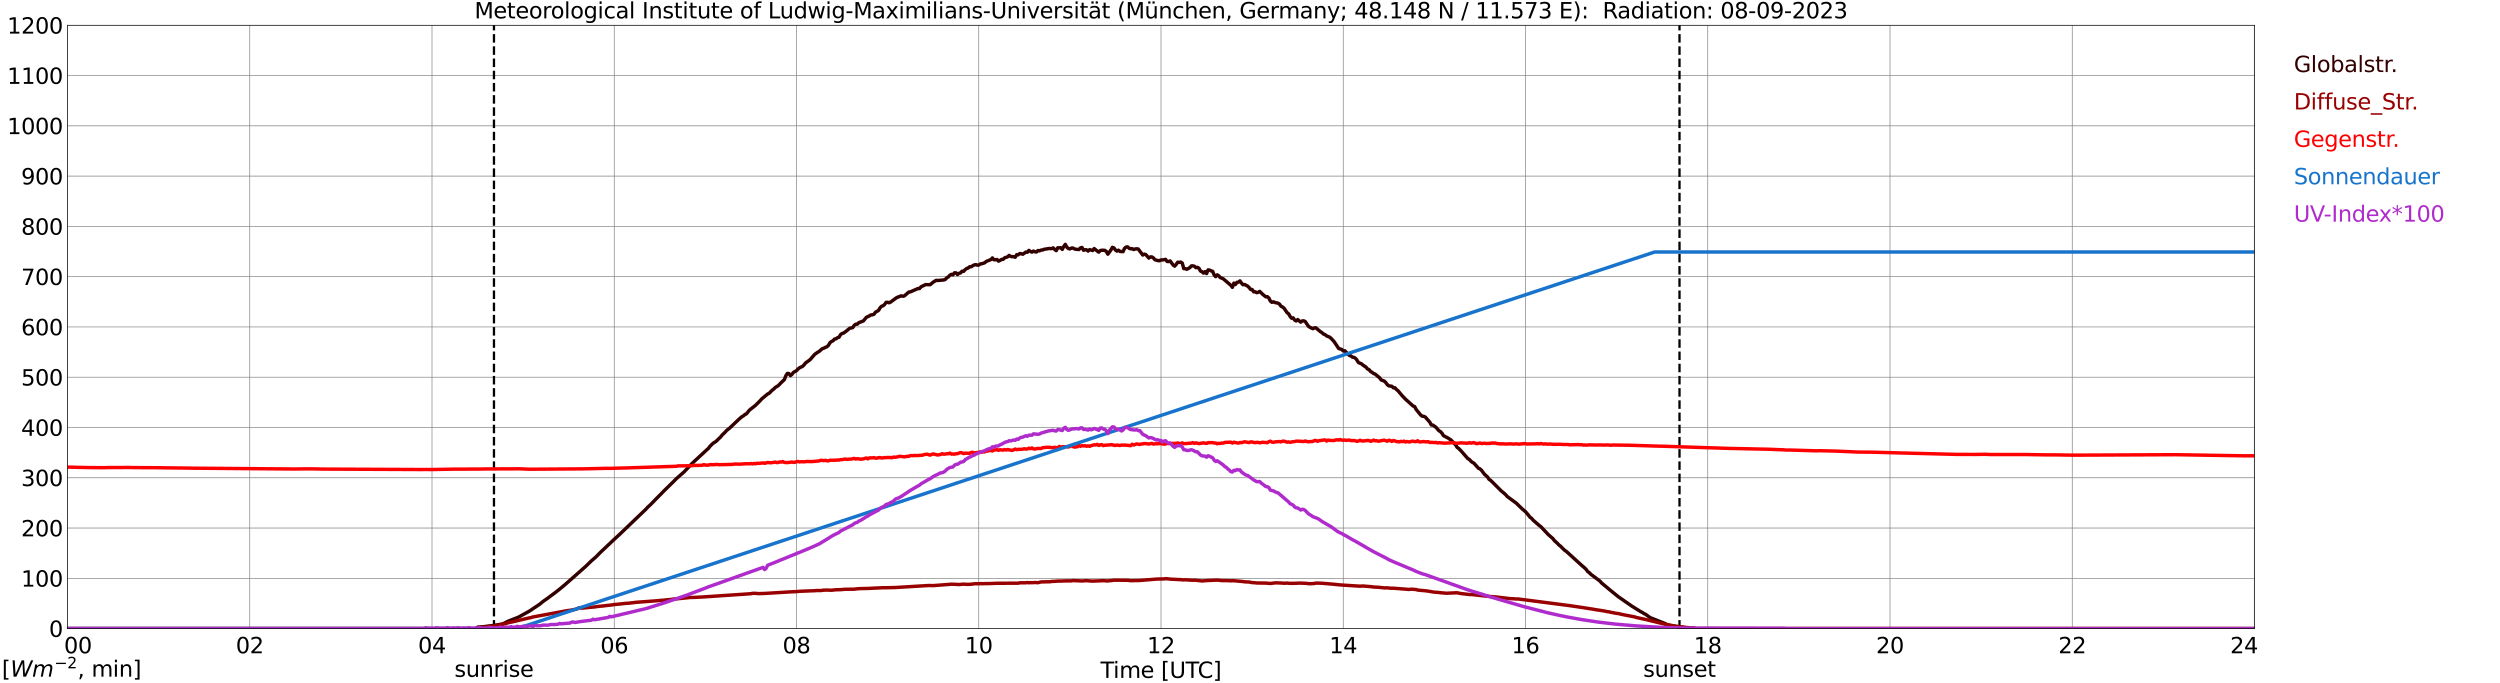 <?xml version="1.0" encoding="utf-8" standalone="no"?>
<!DOCTYPE svg PUBLIC "-//W3C//DTD SVG 1.1//EN"
  "http://www.w3.org/Graphics/SVG/1.1/DTD/svg11.dtd">
<svg xmlns:xlink="http://www.w3.org/1999/xlink" width="1085.4pt" height="296.64pt" viewBox="0 0 1085.4 296.64" xmlns="http://www.w3.org/2000/svg" version="1.1">
 <defs>
  <style type="text/css">*{stroke-linejoin: round; stroke-linecap: butt}</style>
 </defs>
 <g id="figure_1">
  <g id="patch_1">
   <path d="M 0 296.64 
L 1085.4 296.64 
L 1085.4 0 
L 0 0 
z
" style="fill: #ffffff"/>
  </g>
  <g id="axes_1">
   <g id="patch_2">
    <path d="M 29.306 272.909 
L 978.814 272.909 
L 978.814 10.976 
L 29.306 10.976 
z
" style="fill: #ffffff"/>
   </g>
   <g id="patch_3">
    <path d="M 978.814 272.909 
L 978.814 272.909 
L 978.814 10.976 
L 978.814 10.976 
z
" clip-path="url(#p1510cdb06b)" style="fill: #d3d3d3; opacity: 0.25; stroke: #d3d3d3; stroke-linejoin: miter"/>
   </g>
   <g id="matplotlib.axis_1">
    <g id="xtick_1">
     <g id="line2d_1">
      <path d="M 29.306 272.909 
L 29.306 10.976 
" clip-path="url(#p1510cdb06b)" style="fill: none; stroke: #808080; stroke-width: 0.3; stroke-linecap: square"/>
     </g>
     <g id="line2d_2"/>
     <g id="text_1">
      <!--    00 -->
      <g transform="translate(18.733 283.627) scale(0.095 -0.095)">
       <defs>
        <path id="DejaVuSans-20" transform="scale(0.016)"/>
        <path id="DejaVuSans-30" d="M 2034 4250 
Q 1547 4250 1301 3770 
Q 1056 3291 1056 2328 
Q 1056 1369 1301 889 
Q 1547 409 2034 409 
Q 2525 409 2770 889 
Q 3016 1369 3016 2328 
Q 3016 3291 2770 3770 
Q 2525 4250 2034 4250 
z
M 2034 4750 
Q 2819 4750 3233 4129 
Q 3647 3509 3647 2328 
Q 3647 1150 3233 529 
Q 2819 -91 2034 -91 
Q 1250 -91 836 529 
Q 422 1150 422 2328 
Q 422 3509 836 4129 
Q 1250 4750 2034 4750 
z
" transform="scale(0.016)"/>
       </defs>
       <use xlink:href="#DejaVuSans-20"/>
       <use xlink:href="#DejaVuSans-20" transform="translate(31.787 0)"/>
       <use xlink:href="#DejaVuSans-20" transform="translate(63.574 0)"/>
       <use xlink:href="#DejaVuSans-30" transform="translate(95.361 0)"/>
       <use xlink:href="#DejaVuSans-30" transform="translate(158.984 0)"/>
      </g>
     </g>
    </g>
    <g id="xtick_2">
     <g id="line2d_3">
      <path d="M 108.431 272.909 
L 108.431 10.976 
" clip-path="url(#p1510cdb06b)" style="fill: none; stroke: #808080; stroke-width: 0.3; stroke-linecap: square"/>
     </g>
     <g id="line2d_4"/>
     <g id="text_2">
      <!-- 02 -->
      <g transform="translate(102.387 283.627) scale(0.095 -0.095)">
       <defs>
        <path id="DejaVuSans-32" d="M 1228 531 
L 3431 531 
L 3431 0 
L 469 0 
L 469 531 
Q 828 903 1448 1529 
Q 2069 2156 2228 2338 
Q 2531 2678 2651 2914 
Q 2772 3150 2772 3378 
Q 2772 3750 2511 3984 
Q 2250 4219 1831 4219 
Q 1534 4219 1204 4116 
Q 875 4013 500 3803 
L 500 4441 
Q 881 4594 1212 4672 
Q 1544 4750 1819 4750 
Q 2544 4750 2975 4387 
Q 3406 4025 3406 3419 
Q 3406 3131 3298 2873 
Q 3191 2616 2906 2266 
Q 2828 2175 2409 1742 
Q 1991 1309 1228 531 
z
" transform="scale(0.016)"/>
       </defs>
       <use xlink:href="#DejaVuSans-30"/>
       <use xlink:href="#DejaVuSans-32" transform="translate(63.623 0)"/>
      </g>
     </g>
    </g>
    <g id="xtick_3">
     <g id="line2d_5">
      <path d="M 187.557 272.909 
L 187.557 10.976 
" clip-path="url(#p1510cdb06b)" style="fill: none; stroke: #808080; stroke-width: 0.3; stroke-linecap: square"/>
     </g>
     <g id="line2d_6"/>
     <g id="text_3">
      <!-- 04 -->
      <g transform="translate(181.513 283.627) scale(0.095 -0.095)">
       <defs>
        <path id="DejaVuSans-34" d="M 2419 4116 
L 825 1625 
L 2419 1625 
L 2419 4116 
z
M 2253 4666 
L 3047 4666 
L 3047 1625 
L 3713 1625 
L 3713 1100 
L 3047 1100 
L 3047 0 
L 2419 0 
L 2419 1100 
L 313 1100 
L 313 1709 
L 2253 4666 
z
" transform="scale(0.016)"/>
       </defs>
       <use xlink:href="#DejaVuSans-30"/>
       <use xlink:href="#DejaVuSans-34" transform="translate(63.623 0)"/>
      </g>
     </g>
    </g>
    <g id="xtick_4">
     <g id="line2d_7">
      <path d="M 266.683 272.909 
L 266.683 10.976 
" clip-path="url(#p1510cdb06b)" style="fill: none; stroke: #808080; stroke-width: 0.3; stroke-linecap: square"/>
     </g>
     <g id="line2d_8"/>
     <g id="text_4">
      <!-- 06 -->
      <g transform="translate(260.638 283.627) scale(0.095 -0.095)">
       <defs>
        <path id="DejaVuSans-36" d="M 2113 2584 
Q 1688 2584 1439 2293 
Q 1191 2003 1191 1497 
Q 1191 994 1439 701 
Q 1688 409 2113 409 
Q 2538 409 2786 701 
Q 3034 994 3034 1497 
Q 3034 2003 2786 2293 
Q 2538 2584 2113 2584 
z
M 3366 4563 
L 3366 3988 
Q 3128 4100 2886 4159 
Q 2644 4219 2406 4219 
Q 1781 4219 1451 3797 
Q 1122 3375 1075 2522 
Q 1259 2794 1537 2939 
Q 1816 3084 2150 3084 
Q 2853 3084 3261 2657 
Q 3669 2231 3669 1497 
Q 3669 778 3244 343 
Q 2819 -91 2113 -91 
Q 1303 -91 875 529 
Q 447 1150 447 2328 
Q 447 3434 972 4092 
Q 1497 4750 2381 4750 
Q 2619 4750 2861 4703 
Q 3103 4656 3366 4563 
z
" transform="scale(0.016)"/>
       </defs>
       <use xlink:href="#DejaVuSans-30"/>
       <use xlink:href="#DejaVuSans-36" transform="translate(63.623 0)"/>
      </g>
     </g>
    </g>
    <g id="xtick_5">
     <g id="line2d_9">
      <path d="M 345.808 272.909 
L 345.808 10.976 
" clip-path="url(#p1510cdb06b)" style="fill: none; stroke: #808080; stroke-width: 0.3; stroke-linecap: square"/>
     </g>
     <g id="line2d_10"/>
     <g id="text_5">
      <!-- 08 -->
      <g transform="translate(339.764 283.627) scale(0.095 -0.095)">
       <defs>
        <path id="DejaVuSans-38" d="M 2034 2216 
Q 1584 2216 1326 1975 
Q 1069 1734 1069 1313 
Q 1069 891 1326 650 
Q 1584 409 2034 409 
Q 2484 409 2743 651 
Q 3003 894 3003 1313 
Q 3003 1734 2745 1975 
Q 2488 2216 2034 2216 
z
M 1403 2484 
Q 997 2584 770 2862 
Q 544 3141 544 3541 
Q 544 4100 942 4425 
Q 1341 4750 2034 4750 
Q 2731 4750 3128 4425 
Q 3525 4100 3525 3541 
Q 3525 3141 3298 2862 
Q 3072 2584 2669 2484 
Q 3125 2378 3379 2068 
Q 3634 1759 3634 1313 
Q 3634 634 3220 271 
Q 2806 -91 2034 -91 
Q 1263 -91 848 271 
Q 434 634 434 1313 
Q 434 1759 690 2068 
Q 947 2378 1403 2484 
z
M 1172 3481 
Q 1172 3119 1398 2916 
Q 1625 2713 2034 2713 
Q 2441 2713 2670 2916 
Q 2900 3119 2900 3481 
Q 2900 3844 2670 4047 
Q 2441 4250 2034 4250 
Q 1625 4250 1398 4047 
Q 1172 3844 1172 3481 
z
" transform="scale(0.016)"/>
       </defs>
       <use xlink:href="#DejaVuSans-30"/>
       <use xlink:href="#DejaVuSans-38" transform="translate(63.623 0)"/>
      </g>
     </g>
    </g>
    <g id="xtick_6">
     <g id="line2d_11">
      <path d="M 424.934 272.909 
L 424.934 10.976 
" clip-path="url(#p1510cdb06b)" style="fill: none; stroke: #808080; stroke-width: 0.3; stroke-linecap: square"/>
     </g>
     <g id="line2d_12"/>
     <g id="text_6">
      <!-- 10 -->
      <g transform="translate(418.89 283.627) scale(0.095 -0.095)">
       <defs>
        <path id="DejaVuSans-31" d="M 794 531 
L 1825 531 
L 1825 4091 
L 703 3866 
L 703 4441 
L 1819 4666 
L 2450 4666 
L 2450 531 
L 3481 531 
L 3481 0 
L 794 0 
L 794 531 
z
" transform="scale(0.016)"/>
       </defs>
       <use xlink:href="#DejaVuSans-31"/>
       <use xlink:href="#DejaVuSans-30" transform="translate(63.623 0)"/>
      </g>
     </g>
    </g>
    <g id="xtick_7">
     <g id="line2d_13">
      <path d="M 504.06 272.909 
L 504.06 10.976 
" clip-path="url(#p1510cdb06b)" style="fill: none; stroke: #808080; stroke-width: 0.3; stroke-linecap: square"/>
     </g>
     <g id="line2d_14"/>
     <g id="text_7">
      <!-- 12 -->
      <g transform="translate(498.015 283.627) scale(0.095 -0.095)">
       <use xlink:href="#DejaVuSans-31"/>
       <use xlink:href="#DejaVuSans-32" transform="translate(63.623 0)"/>
      </g>
     </g>
    </g>
    <g id="xtick_8">
     <g id="line2d_15">
      <path d="M 583.185 272.909 
L 583.185 10.976 
" clip-path="url(#p1510cdb06b)" style="fill: none; stroke: #808080; stroke-width: 0.3; stroke-linecap: square"/>
     </g>
     <g id="line2d_16"/>
     <g id="text_8">
      <!-- 14 -->
      <g transform="translate(577.141 283.627) scale(0.095 -0.095)">
       <use xlink:href="#DejaVuSans-31"/>
       <use xlink:href="#DejaVuSans-34" transform="translate(63.623 0)"/>
      </g>
     </g>
    </g>
    <g id="xtick_9">
     <g id="line2d_17">
      <path d="M 662.311 272.909 
L 662.311 10.976 
" clip-path="url(#p1510cdb06b)" style="fill: none; stroke: #808080; stroke-width: 0.3; stroke-linecap: square"/>
     </g>
     <g id="line2d_18"/>
     <g id="text_9">
      <!-- 16 -->
      <g transform="translate(656.267 283.627) scale(0.095 -0.095)">
       <use xlink:href="#DejaVuSans-31"/>
       <use xlink:href="#DejaVuSans-36" transform="translate(63.623 0)"/>
      </g>
     </g>
    </g>
    <g id="xtick_10">
     <g id="line2d_19">
      <path d="M 741.437 272.909 
L 741.437 10.976 
" clip-path="url(#p1510cdb06b)" style="fill: none; stroke: #808080; stroke-width: 0.3; stroke-linecap: square"/>
     </g>
     <g id="line2d_20"/>
     <g id="text_10">
      <!-- 18 -->
      <g transform="translate(735.392 283.627) scale(0.095 -0.095)">
       <use xlink:href="#DejaVuSans-31"/>
       <use xlink:href="#DejaVuSans-38" transform="translate(63.623 0)"/>
      </g>
     </g>
    </g>
    <g id="xtick_11">
     <g id="line2d_21">
      <path d="M 820.562 272.909 
L 820.562 10.976 
" clip-path="url(#p1510cdb06b)" style="fill: none; stroke: #808080; stroke-width: 0.3; stroke-linecap: square"/>
     </g>
     <g id="line2d_22"/>
     <g id="text_11">
      <!-- 20 -->
      <g transform="translate(814.518 283.627) scale(0.095 -0.095)">
       <use xlink:href="#DejaVuSans-32"/>
       <use xlink:href="#DejaVuSans-30" transform="translate(63.623 0)"/>
      </g>
     </g>
    </g>
    <g id="xtick_12">
     <g id="line2d_23">
      <path d="M 899.688 272.909 
L 899.688 10.976 
" clip-path="url(#p1510cdb06b)" style="fill: none; stroke: #808080; stroke-width: 0.3; stroke-linecap: square"/>
     </g>
     <g id="line2d_24"/>
     <g id="text_12">
      <!-- 22 -->
      <g transform="translate(893.644 283.627) scale(0.095 -0.095)">
       <use xlink:href="#DejaVuSans-32"/>
       <use xlink:href="#DejaVuSans-32" transform="translate(63.623 0)"/>
      </g>
     </g>
    </g>
    <g id="xtick_13">
     <g id="line2d_25">
      <path d="M 978.814 272.909 
L 978.814 10.976 
" clip-path="url(#p1510cdb06b)" style="fill: none; stroke: #808080; stroke-width: 0.3; stroke-linecap: square"/>
     </g>
     <g id="line2d_26"/>
     <g id="text_13">
      <!-- 24    -->
      <g transform="translate(968.241 283.627) scale(0.095 -0.095)">
       <use xlink:href="#DejaVuSans-32"/>
       <use xlink:href="#DejaVuSans-34" transform="translate(63.623 0)"/>
       <use xlink:href="#DejaVuSans-20" transform="translate(127.246 0)"/>
       <use xlink:href="#DejaVuSans-20" transform="translate(159.033 0)"/>
       <use xlink:href="#DejaVuSans-20" transform="translate(190.82 0)"/>
      </g>
     </g>
    </g>
    <g id="text_14">
     <!-- Time [UTC] -->
     <g transform="translate(477.806 294.322) scale(0.095 -0.095)">
      <defs>
       <path id="DejaVuSans-54" d="M -19 4666 
L 3928 4666 
L 3928 4134 
L 2272 4134 
L 2272 0 
L 1638 0 
L 1638 4134 
L -19 4134 
L -19 4666 
z
" transform="scale(0.016)"/>
       <path id="DejaVuSans-69" d="M 603 3500 
L 1178 3500 
L 1178 0 
L 603 0 
L 603 3500 
z
M 603 4863 
L 1178 4863 
L 1178 4134 
L 603 4134 
L 603 4863 
z
" transform="scale(0.016)"/>
       <path id="DejaVuSans-6d" d="M 3328 2828 
Q 3544 3216 3844 3400 
Q 4144 3584 4550 3584 
Q 5097 3584 5394 3201 
Q 5691 2819 5691 2113 
L 5691 0 
L 5113 0 
L 5113 2094 
Q 5113 2597 4934 2840 
Q 4756 3084 4391 3084 
Q 3944 3084 3684 2787 
Q 3425 2491 3425 1978 
L 3425 0 
L 2847 0 
L 2847 2094 
Q 2847 2600 2669 2842 
Q 2491 3084 2119 3084 
Q 1678 3084 1418 2786 
Q 1159 2488 1159 1978 
L 1159 0 
L 581 0 
L 581 3500 
L 1159 3500 
L 1159 2956 
Q 1356 3278 1631 3431 
Q 1906 3584 2284 3584 
Q 2666 3584 2933 3390 
Q 3200 3197 3328 2828 
z
" transform="scale(0.016)"/>
       <path id="DejaVuSans-65" d="M 3597 1894 
L 3597 1613 
L 953 1613 
Q 991 1019 1311 708 
Q 1631 397 2203 397 
Q 2534 397 2845 478 
Q 3156 559 3463 722 
L 3463 178 
Q 3153 47 2828 -22 
Q 2503 -91 2169 -91 
Q 1331 -91 842 396 
Q 353 884 353 1716 
Q 353 2575 817 3079 
Q 1281 3584 2069 3584 
Q 2775 3584 3186 3129 
Q 3597 2675 3597 1894 
z
M 3022 2063 
Q 3016 2534 2758 2815 
Q 2500 3097 2075 3097 
Q 1594 3097 1305 2825 
Q 1016 2553 972 2059 
L 3022 2063 
z
" transform="scale(0.016)"/>
       <path id="DejaVuSans-5b" d="M 550 4863 
L 1875 4863 
L 1875 4416 
L 1125 4416 
L 1125 -397 
L 1875 -397 
L 1875 -844 
L 550 -844 
L 550 4863 
z
" transform="scale(0.016)"/>
       <path id="DejaVuSans-55" d="M 556 4666 
L 1191 4666 
L 1191 1831 
Q 1191 1081 1462 751 
Q 1734 422 2344 422 
Q 2950 422 3222 751 
Q 3494 1081 3494 1831 
L 3494 4666 
L 4128 4666 
L 4128 1753 
Q 4128 841 3676 375 
Q 3225 -91 2344 -91 
Q 1459 -91 1007 375 
Q 556 841 556 1753 
L 556 4666 
z
" transform="scale(0.016)"/>
       <path id="DejaVuSans-43" d="M 4122 4306 
L 4122 3641 
Q 3803 3938 3442 4084 
Q 3081 4231 2675 4231 
Q 1875 4231 1450 3742 
Q 1025 3253 1025 2328 
Q 1025 1406 1450 917 
Q 1875 428 2675 428 
Q 3081 428 3442 575 
Q 3803 722 4122 1019 
L 4122 359 
Q 3791 134 3420 21 
Q 3050 -91 2638 -91 
Q 1578 -91 968 557 
Q 359 1206 359 2328 
Q 359 3453 968 4101 
Q 1578 4750 2638 4750 
Q 3056 4750 3426 4639 
Q 3797 4528 4122 4306 
z
" transform="scale(0.016)"/>
       <path id="DejaVuSans-5d" d="M 1947 4863 
L 1947 -844 
L 622 -844 
L 622 -397 
L 1369 -397 
L 1369 4416 
L 622 4416 
L 622 4863 
L 1947 4863 
z
" transform="scale(0.016)"/>
      </defs>
      <use xlink:href="#DejaVuSans-54"/>
      <use xlink:href="#DejaVuSans-69" transform="translate(57.959 0)"/>
      <use xlink:href="#DejaVuSans-6d" transform="translate(85.742 0)"/>
      <use xlink:href="#DejaVuSans-65" transform="translate(183.154 0)"/>
      <use xlink:href="#DejaVuSans-20" transform="translate(244.678 0)"/>
      <use xlink:href="#DejaVuSans-5b" transform="translate(276.465 0)"/>
      <use xlink:href="#DejaVuSans-55" transform="translate(315.479 0)"/>
      <use xlink:href="#DejaVuSans-54" transform="translate(388.672 0)"/>
      <use xlink:href="#DejaVuSans-43" transform="translate(443.881 0)"/>
      <use xlink:href="#DejaVuSans-5d" transform="translate(513.705 0)"/>
     </g>
    </g>
   </g>
   <g id="matplotlib.axis_2">
    <g id="ytick_1">
     <g id="line2d_27">
      <path d="M 29.306 272.909 
L 978.814 272.909 
" clip-path="url(#p1510cdb06b)" style="fill: none; stroke: #808080; stroke-width: 0.3; stroke-linecap: square"/>
     </g>
     <g id="line2d_28"/>
     <g id="text_15">
      <!-- 0 -->
      <g transform="translate(21.261 276.518) scale(0.095 -0.095)">
       <use xlink:href="#DejaVuSans-30"/>
      </g>
     </g>
    </g>
    <g id="ytick_2">
     <g id="line2d_29">
      <path d="M 29.306 251.081 
L 978.814 251.081 
" clip-path="url(#p1510cdb06b)" style="fill: none; stroke: #808080; stroke-width: 0.3; stroke-linecap: square"/>
     </g>
     <g id="line2d_30"/>
     <g id="text_16">
      <!-- 100 -->
      <g transform="translate(9.173 254.69) scale(0.095 -0.095)">
       <use xlink:href="#DejaVuSans-31"/>
       <use xlink:href="#DejaVuSans-30" transform="translate(63.623 0)"/>
       <use xlink:href="#DejaVuSans-30" transform="translate(127.246 0)"/>
      </g>
     </g>
    </g>
    <g id="ytick_3">
     <g id="line2d_31">
      <path d="M 29.306 229.253 
L 978.814 229.253 
" clip-path="url(#p1510cdb06b)" style="fill: none; stroke: #808080; stroke-width: 0.3; stroke-linecap: square"/>
     </g>
     <g id="line2d_32"/>
     <g id="text_17">
      <!-- 200 -->
      <g transform="translate(9.173 232.863) scale(0.095 -0.095)">
       <use xlink:href="#DejaVuSans-32"/>
       <use xlink:href="#DejaVuSans-30" transform="translate(63.623 0)"/>
       <use xlink:href="#DejaVuSans-30" transform="translate(127.246 0)"/>
      </g>
     </g>
    </g>
    <g id="ytick_4">
     <g id="line2d_33">
      <path d="M 29.306 207.426 
L 978.814 207.426 
" clip-path="url(#p1510cdb06b)" style="fill: none; stroke: #808080; stroke-width: 0.3; stroke-linecap: square"/>
     </g>
     <g id="line2d_34"/>
     <g id="text_18">
      <!-- 300 -->
      <g transform="translate(9.173 211.035) scale(0.095 -0.095)">
       <defs>
        <path id="DejaVuSans-33" d="M 2597 2516 
Q 3050 2419 3304 2112 
Q 3559 1806 3559 1356 
Q 3559 666 3084 287 
Q 2609 -91 1734 -91 
Q 1441 -91 1130 -33 
Q 819 25 488 141 
L 488 750 
Q 750 597 1062 519 
Q 1375 441 1716 441 
Q 2309 441 2620 675 
Q 2931 909 2931 1356 
Q 2931 1769 2642 2001 
Q 2353 2234 1838 2234 
L 1294 2234 
L 1294 2753 
L 1863 2753 
Q 2328 2753 2575 2939 
Q 2822 3125 2822 3475 
Q 2822 3834 2567 4026 
Q 2313 4219 1838 4219 
Q 1578 4219 1281 4162 
Q 984 4106 628 3988 
L 628 4550 
Q 988 4650 1302 4700 
Q 1616 4750 1894 4750 
Q 2613 4750 3031 4423 
Q 3450 4097 3450 3541 
Q 3450 3153 3228 2886 
Q 3006 2619 2597 2516 
z
" transform="scale(0.016)"/>
       </defs>
       <use xlink:href="#DejaVuSans-33"/>
       <use xlink:href="#DejaVuSans-30" transform="translate(63.623 0)"/>
       <use xlink:href="#DejaVuSans-30" transform="translate(127.246 0)"/>
      </g>
     </g>
    </g>
    <g id="ytick_5">
     <g id="line2d_35">
      <path d="M 29.306 185.598 
L 978.814 185.598 
" clip-path="url(#p1510cdb06b)" style="fill: none; stroke: #808080; stroke-width: 0.3; stroke-linecap: square"/>
     </g>
     <g id="line2d_36"/>
     <g id="text_19">
      <!-- 400 -->
      <g transform="translate(9.173 189.207) scale(0.095 -0.095)">
       <use xlink:href="#DejaVuSans-34"/>
       <use xlink:href="#DejaVuSans-30" transform="translate(63.623 0)"/>
       <use xlink:href="#DejaVuSans-30" transform="translate(127.246 0)"/>
      </g>
     </g>
    </g>
    <g id="ytick_6">
     <g id="line2d_37">
      <path d="M 29.306 163.77 
L 978.814 163.77 
" clip-path="url(#p1510cdb06b)" style="fill: none; stroke: #808080; stroke-width: 0.3; stroke-linecap: square"/>
     </g>
     <g id="line2d_38"/>
     <g id="text_20">
      <!-- 500 -->
      <g transform="translate(9.173 167.379) scale(0.095 -0.095)">
       <defs>
        <path id="DejaVuSans-35" d="M 691 4666 
L 3169 4666 
L 3169 4134 
L 1269 4134 
L 1269 2991 
Q 1406 3038 1543 3061 
Q 1681 3084 1819 3084 
Q 2600 3084 3056 2656 
Q 3513 2228 3513 1497 
Q 3513 744 3044 326 
Q 2575 -91 1722 -91 
Q 1428 -91 1123 -41 
Q 819 9 494 109 
L 494 744 
Q 775 591 1075 516 
Q 1375 441 1709 441 
Q 2250 441 2565 725 
Q 2881 1009 2881 1497 
Q 2881 1984 2565 2268 
Q 2250 2553 1709 2553 
Q 1456 2553 1204 2497 
Q 953 2441 691 2322 
L 691 4666 
z
" transform="scale(0.016)"/>
       </defs>
       <use xlink:href="#DejaVuSans-35"/>
       <use xlink:href="#DejaVuSans-30" transform="translate(63.623 0)"/>
       <use xlink:href="#DejaVuSans-30" transform="translate(127.246 0)"/>
      </g>
     </g>
    </g>
    <g id="ytick_7">
     <g id="line2d_39">
      <path d="M 29.306 141.942 
L 978.814 141.942 
" clip-path="url(#p1510cdb06b)" style="fill: none; stroke: #808080; stroke-width: 0.3; stroke-linecap: square"/>
     </g>
     <g id="line2d_40"/>
     <g id="text_21">
      <!-- 600 -->
      <g transform="translate(9.173 145.551) scale(0.095 -0.095)">
       <use xlink:href="#DejaVuSans-36"/>
       <use xlink:href="#DejaVuSans-30" transform="translate(63.623 0)"/>
       <use xlink:href="#DejaVuSans-30" transform="translate(127.246 0)"/>
      </g>
     </g>
    </g>
    <g id="ytick_8">
     <g id="line2d_41">
      <path d="M 29.306 120.114 
L 978.814 120.114 
" clip-path="url(#p1510cdb06b)" style="fill: none; stroke: #808080; stroke-width: 0.3; stroke-linecap: square"/>
     </g>
     <g id="line2d_42"/>
     <g id="text_22">
      <!-- 700 -->
      <g transform="translate(9.173 123.724) scale(0.095 -0.095)">
       <defs>
        <path id="DejaVuSans-37" d="M 525 4666 
L 3525 4666 
L 3525 4397 
L 1831 0 
L 1172 0 
L 2766 4134 
L 525 4134 
L 525 4666 
z
" transform="scale(0.016)"/>
       </defs>
       <use xlink:href="#DejaVuSans-37"/>
       <use xlink:href="#DejaVuSans-30" transform="translate(63.623 0)"/>
       <use xlink:href="#DejaVuSans-30" transform="translate(127.246 0)"/>
      </g>
     </g>
    </g>
    <g id="ytick_9">
     <g id="line2d_43">
      <path d="M 29.306 98.287 
L 978.814 98.287 
" clip-path="url(#p1510cdb06b)" style="fill: none; stroke: #808080; stroke-width: 0.3; stroke-linecap: square"/>
     </g>
     <g id="line2d_44"/>
     <g id="text_23">
      <!-- 800 -->
      <g transform="translate(9.173 101.896) scale(0.095 -0.095)">
       <use xlink:href="#DejaVuSans-38"/>
       <use xlink:href="#DejaVuSans-30" transform="translate(63.623 0)"/>
       <use xlink:href="#DejaVuSans-30" transform="translate(127.246 0)"/>
      </g>
     </g>
    </g>
    <g id="ytick_10">
     <g id="line2d_45">
      <path d="M 29.306 76.459 
L 978.814 76.459 
" clip-path="url(#p1510cdb06b)" style="fill: none; stroke: #808080; stroke-width: 0.3; stroke-linecap: square"/>
     </g>
     <g id="line2d_46"/>
     <g id="text_24">
      <!-- 900 -->
      <g transform="translate(9.173 80.068) scale(0.095 -0.095)">
       <defs>
        <path id="DejaVuSans-39" d="M 703 97 
L 703 672 
Q 941 559 1184 500 
Q 1428 441 1663 441 
Q 2288 441 2617 861 
Q 2947 1281 2994 2138 
Q 2813 1869 2534 1725 
Q 2256 1581 1919 1581 
Q 1219 1581 811 2004 
Q 403 2428 403 3163 
Q 403 3881 828 4315 
Q 1253 4750 1959 4750 
Q 2769 4750 3195 4129 
Q 3622 3509 3622 2328 
Q 3622 1225 3098 567 
Q 2575 -91 1691 -91 
Q 1453 -91 1209 -44 
Q 966 3 703 97 
z
M 1959 2075 
Q 2384 2075 2632 2365 
Q 2881 2656 2881 3163 
Q 2881 3666 2632 3958 
Q 2384 4250 1959 4250 
Q 1534 4250 1286 3958 
Q 1038 3666 1038 3163 
Q 1038 2656 1286 2365 
Q 1534 2075 1959 2075 
z
" transform="scale(0.016)"/>
       </defs>
       <use xlink:href="#DejaVuSans-39"/>
       <use xlink:href="#DejaVuSans-30" transform="translate(63.623 0)"/>
       <use xlink:href="#DejaVuSans-30" transform="translate(127.246 0)"/>
      </g>
     </g>
    </g>
    <g id="ytick_11">
     <g id="line2d_47">
      <path d="M 29.306 54.631 
L 978.814 54.631 
" clip-path="url(#p1510cdb06b)" style="fill: none; stroke: #808080; stroke-width: 0.3; stroke-linecap: square"/>
     </g>
     <g id="line2d_48"/>
     <g id="text_25">
      <!-- 1000 -->
      <g transform="translate(3.128 58.24) scale(0.095 -0.095)">
       <use xlink:href="#DejaVuSans-31"/>
       <use xlink:href="#DejaVuSans-30" transform="translate(63.623 0)"/>
       <use xlink:href="#DejaVuSans-30" transform="translate(127.246 0)"/>
       <use xlink:href="#DejaVuSans-30" transform="translate(190.869 0)"/>
      </g>
     </g>
    </g>
    <g id="ytick_12">
     <g id="line2d_49">
      <path d="M 29.306 32.803 
L 978.814 32.803 
" clip-path="url(#p1510cdb06b)" style="fill: none; stroke: #808080; stroke-width: 0.3; stroke-linecap: square"/>
     </g>
     <g id="line2d_50"/>
     <g id="text_26">
      <!-- 1100 -->
      <g transform="translate(3.128 36.413) scale(0.095 -0.095)">
       <use xlink:href="#DejaVuSans-31"/>
       <use xlink:href="#DejaVuSans-31" transform="translate(63.623 0)"/>
       <use xlink:href="#DejaVuSans-30" transform="translate(127.246 0)"/>
       <use xlink:href="#DejaVuSans-30" transform="translate(190.869 0)"/>
      </g>
     </g>
    </g>
    <g id="ytick_13">
     <g id="line2d_51">
      <path d="M 29.306 10.976 
L 978.814 10.976 
" clip-path="url(#p1510cdb06b)" style="fill: none; stroke: #808080; stroke-width: 0.3; stroke-linecap: square"/>
     </g>
     <g id="line2d_52"/>
     <g id="text_27">
      <!-- 1200 -->
      <g transform="translate(3.128 14.585) scale(0.095 -0.095)">
       <use xlink:href="#DejaVuSans-31"/>
       <use xlink:href="#DejaVuSans-32" transform="translate(63.623 0)"/>
       <use xlink:href="#DejaVuSans-30" transform="translate(127.246 0)"/>
       <use xlink:href="#DejaVuSans-30" transform="translate(190.869 0)"/>
      </g>
     </g>
    </g>
   </g>
   <g id="line2d_53">
    <path d="M 214.46 272.909 
L 214.46 10.976 
" clip-path="url(#p1510cdb06b)" style="fill: none; stroke-dasharray: 3.7,1.6; stroke-dashoffset: 0; stroke: #000000"/>
   </g>
   <g id="line2d_54">
    <path d="M 729.172 272.909 
L 729.172 10.976 
" clip-path="url(#p1510cdb06b)" style="fill: none; stroke-dasharray: 3.7,1.6; stroke-dashoffset: 0; stroke: #000000"/>
   </g>
   <g id="line2d_55">
    <path d="M 29.306 272.909 
L 206.679 272.909 
L 207.339 272.311 
L 209.976 272.075 
L 214.592 271.518 
L 217.889 270.944 
L 218.548 270.774 
L 220.526 269.746 
L 225.142 267.921 
L 229.757 265.372 
L 234.373 262.283 
L 235.692 261.185 
L 237.67 259.801 
L 239.648 258.317 
L 240.967 257.354 
L 242.945 255.8 
L 245.583 253.589 
L 254.155 246.026 
L 256.792 243.478 
L 258.77 241.772 
L 260.748 239.746 
L 266.023 234.767 
L 269.32 231.711 
L 280.53 220.974 
L 281.189 220.232 
L 282.508 219.016 
L 285.145 216.299 
L 287.124 214.323 
L 288.442 212.957 
L 292.399 209.089 
L 293.717 207.755 
L 297.014 204.869 
L 300.311 201.375 
L 301.63 200.126 
L 306.905 195.248 
L 307.564 194.689 
L 308.224 193.779 
L 309.543 192.478 
L 310.861 191.651 
L 312.18 190.352 
L 312.839 189.76 
L 313.499 188.9 
L 314.818 187.634 
L 315.477 186.875 
L 316.796 185.844 
L 320.752 182.079 
L 322.071 180.931 
L 322.73 180.577 
L 323.39 179.968 
L 324.049 179.7 
L 325.368 178.061 
L 328.005 175.985 
L 329.983 174.009 
L 330.643 173.25 
L 333.28 171.056 
L 333.94 170.753 
L 335.258 169.402 
L 335.918 168.928 
L 336.577 168.236 
L 337.896 167.426 
L 339.215 166.06 
L 340.533 164.826 
L 341.193 163.122 
L 341.852 162.109 
L 342.512 162.194 
L 343.171 163.087 
L 343.83 162.53 
L 344.49 161.67 
L 345.808 160.928 
L 346.468 160.201 
L 347.127 159.677 
L 348.446 159.053 
L 349.105 158.394 
L 349.765 157.551 
L 351.083 156.621 
L 351.743 156.115 
L 353.721 153.836 
L 355.04 152.909 
L 355.699 152.52 
L 357.018 151.372 
L 357.677 151.186 
L 358.337 150.798 
L 358.996 150.579 
L 359.655 149.97 
L 360.315 148.822 
L 360.974 148.266 
L 361.634 147.98 
L 362.293 147.22 
L 362.952 147.118 
L 363.612 146.594 
L 364.271 146.408 
L 364.93 145.278 
L 365.59 144.789 
L 366.249 144.603 
L 367.568 143.64 
L 368.887 142.527 
L 370.206 142.239 
L 370.865 141.259 
L 371.524 140.753 
L 372.184 140.77 
L 372.843 140.096 
L 374.821 139.353 
L 376.14 137.767 
L 377.459 137.14 
L 378.118 136.719 
L 378.777 136.686 
L 379.437 136.448 
L 380.096 135.538 
L 381.415 134.794 
L 382.074 133.663 
L 382.734 132.971 
L 383.393 132.753 
L 384.053 132.179 
L 384.712 131.284 
L 385.371 131.249 
L 386.031 131.452 
L 386.69 131.131 
L 389.328 129.19 
L 391.306 128.431 
L 391.965 128.632 
L 392.624 128.481 
L 394.603 126.776 
L 395.262 126.709 
L 398.559 125.257 
L 399.218 125.29 
L 399.878 124.513 
L 401.856 123.568 
L 403.834 123.603 
L 405.153 122.505 
L 406.471 121.695 
L 407.131 121.778 
L 409.768 121.542 
L 410.428 121.306 
L 411.087 120.579 
L 411.746 120.208 
L 412.406 119.484 
L 413.065 119.113 
L 413.725 119.313 
L 414.384 118.453 
L 415.043 118.453 
L 415.703 119.196 
L 416.362 118.639 
L 417.022 118.504 
L 417.681 117.744 
L 418.34 117.829 
L 419 117.102 
L 419.659 116.578 
L 420.318 116.36 
L 420.978 115.819 
L 421.637 115.836 
L 422.297 115.365 
L 422.956 115.044 
L 423.615 114.874 
L 424.275 115.112 
L 424.934 115.077 
L 425.593 114.62 
L 426.912 114.334 
L 427.572 114.031 
L 428.231 113.49 
L 430.209 112.697 
L 430.869 111.988 
L 431.528 112.78 
L 432.187 112.78 
L 432.847 112.662 
L 433.506 113.372 
L 434.165 113.068 
L 434.825 112.63 
L 435.484 112.612 
L 436.144 111.953 
L 437.462 111.514 
L 438.122 110.89 
L 438.781 111.329 
L 439.44 111.447 
L 440.1 111.431 
L 440.759 111.685 
L 441.419 110.569 
L 442.078 110.637 
L 442.737 110.08 
L 443.397 110.165 
L 444.056 110.384 
L 445.375 109.439 
L 446.034 109.524 
L 446.694 108.712 
L 447.353 109.168 
L 448.012 109.456 
L 448.672 109 
L 449.331 109.321 
L 449.991 109.406 
L 450.65 108.764 
L 451.309 108.915 
L 451.969 108.579 
L 452.628 108.544 
L 453.287 108.24 
L 454.606 108.037 
L 455.266 107.902 
L 456.584 107.937 
L 457.244 107.616 
L 457.903 108.325 
L 458.563 108.814 
L 459.222 107.581 
L 460.541 107.566 
L 461.2 108.273 
L 461.859 106.974 
L 462.519 106.097 
L 463.178 107.328 
L 463.838 107.902 
L 464.497 108.072 
L 465.156 107.716 
L 465.816 107.666 
L 466.475 108.072 
L 467.134 108.223 
L 468.453 108.341 
L 469.113 107.598 
L 469.772 107.463 
L 470.431 108.661 
L 471.091 108.426 
L 471.75 108.458 
L 472.409 109 
L 473.069 108.376 
L 474.388 108.764 
L 475.047 107.919 
L 476.366 108.982 
L 477.025 109.456 
L 477.685 108.797 
L 478.344 108.644 
L 479.663 108.679 
L 480.322 109.168 
L 480.981 110.351 
L 482.3 108.561 
L 482.96 107.378 
L 483.619 107.631 
L 484.278 108.544 
L 484.938 109.017 
L 485.597 108.629 
L 486.256 109.168 
L 487.575 109.253 
L 488.235 107.819 
L 488.894 107.26 
L 489.553 107.177 
L 490.213 107.784 
L 490.872 108.037 
L 491.532 107.952 
L 492.191 108.341 
L 492.85 108.087 
L 493.51 108.037 
L 494.169 108.105 
L 496.147 110.722 
L 496.807 110.333 
L 497.466 110.536 
L 498.785 112.038 
L 499.444 111.532 
L 500.103 111.549 
L 500.763 111.971 
L 501.422 112.78 
L 502.741 113.136 
L 503.4 113.204 
L 504.06 112.848 
L 504.719 112.848 
L 506.038 112.612 
L 506.697 113.507 
L 507.357 113.557 
L 508.016 113.287 
L 509.335 115.077 
L 509.994 115.55 
L 510.654 114.791 
L 511.313 113.846 
L 511.972 113.911 
L 512.632 113.778 
L 513.291 114.232 
L 513.95 116.613 
L 514.61 116.646 
L 515.269 116.899 
L 516.588 116.192 
L 517.247 115.448 
L 517.907 115.432 
L 518.566 115.6 
L 519.226 116.207 
L 519.885 116.072 
L 520.544 116.478 
L 521.204 117.676 
L 521.863 117.98 
L 522.522 118.571 
L 523.182 117.93 
L 523.841 118.774 
L 524.501 117.17 
L 525.16 117.255 
L 525.819 117.609 
L 526.479 117.794 
L 527.138 119.381 
L 527.797 120.108 
L 528.457 119.331 
L 529.116 119.752 
L 529.776 120.496 
L 531.094 121.053 
L 534.391 123.871 
L 535.051 124.751 
L 535.71 122.911 
L 536.369 123.535 
L 537.029 122.59 
L 537.688 122.505 
L 538.348 121.965 
L 539.007 122.926 
L 539.666 123.618 
L 540.326 123.5 
L 541.644 124.209 
L 542.304 124.818 
L 542.963 125.661 
L 543.623 125.711 
L 544.282 126.691 
L 544.941 126.674 
L 545.601 127.062 
L 546.26 126.912 
L 546.919 126.506 
L 548.238 127.807 
L 549.557 128.87 
L 550.216 128.802 
L 550.876 129.359 
L 551.535 130.692 
L 552.195 131.249 
L 552.854 131.031 
L 553.513 131.334 
L 554.832 131.62 
L 555.491 132.008 
L 556.151 132.938 
L 556.81 133.274 
L 557.47 133.798 
L 558.788 135.739 
L 559.448 136.212 
L 560.107 137.378 
L 560.766 138.153 
L 561.426 138.002 
L 562.085 138.947 
L 562.745 139.353 
L 563.404 138.744 
L 564.723 139.86 
L 565.382 139.336 
L 566.042 139.286 
L 566.701 139.622 
L 568.02 141.597 
L 568.679 142.086 
L 569.998 142.713 
L 570.657 142.357 
L 571.317 142.34 
L 573.295 144.012 
L 573.954 144.418 
L 574.613 145.042 
L 575.273 145.26 
L 575.932 145.834 
L 577.251 146.358 
L 577.91 146.899 
L 579.229 148.333 
L 581.207 151.304 
L 582.526 151.71 
L 583.185 152.367 
L 583.845 152.284 
L 585.823 154.327 
L 586.482 154.478 
L 587.142 155.052 
L 587.801 155.155 
L 588.46 155.526 
L 589.12 156.318 
L 589.779 157.416 
L 591.098 157.94 
L 591.757 158.529 
L 593.076 159.407 
L 593.736 160.219 
L 594.395 160.487 
L 595.054 161.282 
L 595.714 161.653 
L 596.373 162.194 
L 597.032 162.412 
L 599.011 164.067 
L 599.67 164.962 
L 600.989 165.451 
L 601.648 166.092 
L 602.307 166.987 
L 602.967 167.527 
L 604.286 167.697 
L 604.945 168.371 
L 605.604 168.354 
L 606.264 169.098 
L 606.923 169.622 
L 608.901 171.951 
L 610.22 173.317 
L 613.517 176.288 
L 614.176 176.509 
L 614.836 177.775 
L 616.154 179.379 
L 616.814 180.189 
L 617.473 180.695 
L 618.133 180.763 
L 618.792 181.049 
L 620.77 183.312 
L 621.429 184.511 
L 622.089 184.543 
L 623.408 185.489 
L 624.726 187.008 
L 625.386 187.381 
L 626.045 188.088 
L 626.705 189.154 
L 628.683 190.182 
L 630.001 191.061 
L 631.98 193.17 
L 632.639 194.25 
L 633.298 194.689 
L 634.617 196.075 
L 637.255 199.096 
L 637.914 199.434 
L 638.573 200.177 
L 639.233 200.733 
L 639.892 201.071 
L 641.87 203.283 
L 642.53 203.553 
L 643.189 204.16 
L 644.508 205.915 
L 645.827 207.081 
L 646.486 208.111 
L 647.145 208.517 
L 650.442 211.791 
L 651.761 213.125 
L 653.08 214.205 
L 653.739 214.812 
L 654.399 215.572 
L 658.355 218.492 
L 660.992 221.059 
L 662.311 222.14 
L 663.63 223.726 
L 664.289 224.571 
L 664.949 225.025 
L 665.608 225.82 
L 668.246 228.131 
L 668.905 228.588 
L 672.202 232.082 
L 674.18 233.822 
L 674.839 234.682 
L 676.158 235.88 
L 676.817 236.607 
L 677.477 237.096 
L 678.796 238.43 
L 679.455 239.021 
L 680.114 239.46 
L 686.708 245.469 
L 688.027 246.6 
L 688.686 247.259 
L 689.346 248.187 
L 690.005 248.61 
L 690.664 249.317 
L 694.621 252.273 
L 695.28 253.05 
L 696.599 254.146 
L 698.577 255.8 
L 702.533 259.026 
L 708.468 263.145 
L 712.424 265.61 
L 713.083 265.913 
L 713.743 266.402 
L 714.402 266.673 
L 716.38 268.124 
L 719.018 269.172 
L 720.996 269.964 
L 722.315 270.453 
L 723.633 271.112 
L 724.293 271.398 
L 726.271 271.772 
L 733.524 272.784 
L 735.502 272.852 
L 736.821 272.909 
L 978.154 272.909 
L 978.154 272.909 
" clip-path="url(#p1510cdb06b)" style="fill: none; stroke: #330000; stroke-width: 1.5; stroke-linecap: square"/>
   </g>
   <g id="line2d_56">
    <path d="M 29.306 272.909 
L 206.679 272.909 
L 207.339 272.42 
L 208.657 272.378 
L 211.295 272.125 
L 213.273 271.916 
L 216.57 271.411 
L 219.207 270.824 
L 221.186 270.237 
L 222.504 269.984 
L 224.482 269.523 
L 229.757 268.264 
L 230.417 268.181 
L 231.076 267.928 
L 232.395 267.677 
L 246.242 265.116 
L 247.561 264.948 
L 250.198 264.485 
L 250.858 264.108 
L 251.517 263.94 
L 252.836 264.025 
L 256.133 263.689 
L 258.111 263.521 
L 259.43 263.311 
L 262.067 263.058 
L 263.386 262.89 
L 265.364 262.68 
L 266.683 262.471 
L 269.32 262.22 
L 271.958 261.925 
L 272.617 261.925 
L 273.936 261.757 
L 275.255 261.633 
L 275.914 261.506 
L 277.233 261.421 
L 284.486 260.875 
L 287.124 260.624 
L 287.783 260.624 
L 289.102 260.456 
L 291.08 260.288 
L 292.399 260.078 
L 293.717 259.995 
L 296.355 259.742 
L 299.652 259.406 
L 301.63 259.365 
L 302.949 259.282 
L 304.927 259.197 
L 326.027 257.769 
L 326.686 257.601 
L 328.005 257.601 
L 329.324 257.728 
L 331.961 257.645 
L 343.83 256.931 
L 345.808 256.846 
L 347.127 256.721 
L 349.105 256.636 
L 352.402 256.51 
L 353.721 256.468 
L 354.38 256.385 
L 355.699 256.385 
L 356.359 256.385 
L 357.677 256.217 
L 358.996 256.176 
L 360.974 256.259 
L 362.952 256.049 
L 364.93 256.008 
L 366.909 255.839 
L 370.865 255.796 
L 372.184 255.63 
L 373.502 255.545 
L 377.459 255.462 
L 378.777 255.377 
L 383.393 255.167 
L 384.712 255.167 
L 388.668 255.084 
L 389.987 254.999 
L 403.175 254.202 
L 405.153 254.244 
L 412.406 253.698 
L 413.065 253.613 
L 416.362 253.781 
L 418.34 253.613 
L 419.659 253.698 
L 420.978 253.698 
L 422.297 253.572 
L 422.956 253.447 
L 429.55 253.362 
L 432.847 253.235 
L 442.078 253.194 
L 442.737 253.026 
L 445.375 253.026 
L 446.034 252.901 
L 446.694 253.026 
L 447.353 252.943 
L 448.012 252.984 
L 449.331 252.901 
L 450.65 252.984 
L 451.969 252.648 
L 453.947 252.607 
L 455.925 252.565 
L 456.584 252.439 
L 458.563 252.356 
L 459.222 252.271 
L 460.541 252.271 
L 463.178 252.188 
L 465.156 252.188 
L 465.816 252.061 
L 469.772 252.229 
L 471.75 252.103 
L 473.728 252.271 
L 475.047 252.271 
L 479.003 252.103 
L 480.981 252.229 
L 481.641 252.103 
L 482.3 252.103 
L 483.619 251.893 
L 489.553 251.935 
L 490.872 252.103 
L 494.828 252.02 
L 501.422 251.474 
L 502.741 251.389 
L 505.379 251.347 
L 506.038 251.221 
L 508.675 251.474 
L 510.654 251.557 
L 511.972 251.642 
L 512.632 251.642 
L 513.291 251.766 
L 514.61 251.725 
L 517.907 251.935 
L 518.566 251.852 
L 521.863 252.229 
L 523.841 252.061 
L 528.457 251.852 
L 530.435 252.061 
L 533.732 252.103 
L 534.391 252.188 
L 535.051 252.103 
L 536.369 252.188 
L 539.666 252.48 
L 540.326 252.607 
L 542.304 252.69 
L 543.623 252.943 
L 544.941 253.026 
L 545.601 253.111 
L 546.919 253.111 
L 548.238 253.152 
L 549.557 253.152 
L 551.535 253.321 
L 553.513 253.067 
L 554.832 253.067 
L 556.81 253.152 
L 557.47 253.235 
L 558.788 253.152 
L 560.107 253.279 
L 562.745 253.235 
L 564.063 253.152 
L 566.701 253.235 
L 568.679 253.447 
L 569.998 253.362 
L 570.657 253.321 
L 571.317 253.152 
L 573.295 253.194 
L 574.613 253.279 
L 578.57 253.613 
L 581.867 253.949 
L 590.439 254.495 
L 591.757 254.412 
L 595.714 254.748 
L 596.373 254.873 
L 598.351 254.958 
L 600.329 255.167 
L 600.989 255.25 
L 602.307 255.209 
L 603.626 255.377 
L 604.945 255.377 
L 610.879 255.839 
L 611.539 255.922 
L 612.858 255.796 
L 614.836 255.964 
L 615.495 256.176 
L 618.133 256.427 
L 619.451 256.553 
L 622.748 257.099 
L 624.067 257.182 
L 626.045 257.391 
L 628.023 257.56 
L 632.639 257.35 
L 633.958 257.645 
L 635.276 257.813 
L 637.914 258.105 
L 639.233 258.147 
L 645.167 258.819 
L 649.783 259.197 
L 655.717 259.91 
L 657.036 259.952 
L 658.355 260.078 
L 659.014 260.037 
L 660.333 260.205 
L 681.433 262.934 
L 683.411 263.226 
L 687.368 263.815 
L 690.005 264.234 
L 691.983 264.527 
L 692.643 264.695 
L 693.961 264.863 
L 696.599 265.284 
L 697.918 265.577 
L 698.577 265.618 
L 699.236 265.83 
L 700.555 266.04 
L 701.215 266.208 
L 702.533 266.376 
L 705.171 266.963 
L 706.49 267.214 
L 709.786 267.845 
L 710.446 268.096 
L 714.402 268.936 
L 722.974 271.034 
L 728.249 272.001 
L 730.887 272.252 
L 732.205 272.42 
L 734.843 272.671 
L 735.502 272.629 
L 736.162 272.909 
L 978.154 272.909 
L 978.154 272.909 
" clip-path="url(#p1510cdb06b)" style="fill: none; stroke: #990000; stroke-width: 1.5; stroke-linecap: square"/>
   </g>
   <g id="line2d_57">
    <path d="M 29.306 202.802 
L 30.625 202.826 
L 33.262 202.892 
L 38.537 202.999 
L 45.131 203.053 
L 47.109 202.984 
L 52.384 202.988 
L 55.681 202.953 
L 57 202.997 
L 58.978 203.005 
L 62.275 203.045 
L 66.89 203.056 
L 68.209 203.064 
L 69.528 203.069 
L 70.847 203.108 
L 80.078 203.206 
L 83.375 203.259 
L 128.213 203.623 
L 130.191 203.582 
L 134.807 203.549 
L 137.444 203.593 
L 140.082 203.658 
L 141.4 203.66 
L 182.941 203.85 
L 184.92 203.833 
L 187.557 203.854 
L 197.448 203.676 
L 200.085 203.691 
L 204.042 203.651 
L 207.998 203.658 
L 210.635 203.603 
L 225.801 203.538 
L 229.757 203.717 
L 253.495 203.555 
L 256.792 203.479 
L 263.386 203.324 
L 264.705 203.355 
L 268.002 203.25 
L 271.958 203.16 
L 274.595 203.067 
L 293.717 202.44 
L 294.377 202.261 
L 295.696 202.27 
L 300.311 202.204 
L 300.971 202.08 
L 304.267 202.036 
L 304.927 201.993 
L 305.586 201.7 
L 306.246 201.929 
L 307.564 201.958 
L 308.224 201.704 
L 309.543 201.761 
L 311.521 201.641 
L 312.18 201.761 
L 318.114 201.619 
L 318.774 201.475 
L 321.411 201.504 
L 324.049 201.327 
L 325.368 201.386 
L 326.027 201.226 
L 326.686 201.423 
L 327.346 201.198 
L 328.005 201.381 
L 328.665 201.091 
L 329.324 201.205 
L 331.302 200.982 
L 331.961 201.154 
L 333.28 200.794 
L 334.599 200.93 
L 335.918 200.731 
L 336.577 200.615 
L 337.236 200.831 
L 337.896 200.818 
L 338.555 200.515 
L 339.215 200.635 
L 339.874 200.397 
L 340.533 200.762 
L 341.852 200.847 
L 343.83 200.604 
L 344.49 200.746 
L 345.149 200.698 
L 345.808 200.454 
L 346.468 200.353 
L 347.127 200.543 
L 347.787 200.454 
L 349.105 200.497 
L 350.424 200.353 
L 352.402 200.408 
L 355.699 200.113 
L 356.359 199.821 
L 357.677 199.989 
L 358.337 199.832 
L 358.996 200.063 
L 359.655 200.098 
L 360.315 199.819 
L 362.952 199.805 
L 363.612 199.698 
L 364.271 199.753 
L 364.93 199.544 
L 365.59 199.563 
L 366.909 199.288 
L 367.568 199.45 
L 368.887 199.325 
L 369.546 199.321 
L 370.865 199.02 
L 371.524 199.314 
L 372.184 199.124 
L 373.502 199.354 
L 374.821 199.24 
L 376.14 198.83 
L 376.799 199.218 
L 377.459 198.799 
L 378.777 198.786 
L 379.437 198.668 
L 380.096 198.926 
L 380.756 198.908 
L 381.415 198.71 
L 382.074 198.666 
L 382.734 198.834 
L 383.393 198.812 
L 384.053 198.657 
L 384.712 198.692 
L 385.371 198.605 
L 387.349 198.703 
L 388.009 198.435 
L 388.668 198.529 
L 389.987 198.293 
L 390.646 198.085 
L 392.624 198.35 
L 393.943 198.12 
L 394.603 198.107 
L 395.262 197.81 
L 395.921 197.773 
L 396.581 197.863 
L 397.24 197.706 
L 397.899 197.81 
L 400.537 197.629 
L 401.196 197.354 
L 402.515 197.186 
L 403.834 197.612 
L 404.493 197.273 
L 405.153 197.075 
L 407.131 197.557 
L 408.45 197.267 
L 409.109 196.972 
L 409.768 197.223 
L 411.087 196.998 
L 411.746 197.031 
L 412.406 196.702 
L 413.065 197.164 
L 413.725 197.086 
L 414.384 197.197 
L 415.043 196.987 
L 415.703 196.963 
L 417.022 196.468 
L 417.681 196.625 
L 418.34 196.933 
L 419 196.741 
L 420.978 196.824 
L 421.637 196.407 
L 422.297 196.385 
L 422.956 196.608 
L 424.934 196.383 
L 425.593 196.178 
L 426.253 196.374 
L 426.912 196.127 
L 427.572 196.208 
L 428.231 195.798 
L 428.89 195.837 
L 429.55 195.492 
L 430.869 195.778 
L 431.528 195.372 
L 432.187 195.348 
L 432.847 195.174 
L 433.506 195.529 
L 434.165 195.254 
L 435.484 195.433 
L 436.144 195.169 
L 436.803 195.392 
L 437.462 195.161 
L 439.44 195.575 
L 440.759 194.958 
L 441.419 195.241 
L 442.078 195.078 
L 443.397 195.099 
L 444.716 194.84 
L 445.375 194.971 
L 446.034 194.927 
L 446.694 194.593 
L 447.353 194.822 
L 448.012 194.451 
L 448.672 194.914 
L 449.331 194.947 
L 450.65 194.674 
L 451.969 194.759 
L 452.628 194.379 
L 454.606 194.185 
L 455.925 194.22 
L 456.584 194.362 
L 457.244 194.368 
L 457.903 194.187 
L 458.563 194.357 
L 459.222 194.405 
L 459.881 193.816 
L 460.541 194.17 
L 461.2 193.936 
L 463.178 193.943 
L 463.838 194.073 
L 465.156 193.578 
L 466.475 194.13 
L 467.794 193.951 
L 468.453 193.392 
L 469.113 193.761 
L 469.772 193.488 
L 470.431 193.639 
L 471.091 193.495 
L 471.75 193.753 
L 472.409 193.567 
L 473.069 193.777 
L 473.728 193.482 
L 475.047 193.113 
L 475.706 193.196 
L 476.366 192.932 
L 477.025 193.39 
L 477.685 193.131 
L 478.344 193.048 
L 479.003 193.473 
L 479.663 193.272 
L 480.322 193.281 
L 480.981 193.179 
L 481.641 193.2 
L 482.3 193.056 
L 482.96 193.102 
L 483.619 193.349 
L 484.278 193.373 
L 484.938 193.222 
L 486.256 193.421 
L 486.916 193.203 
L 487.575 193.285 
L 488.235 193.205 
L 490.872 193.499 
L 491.532 192.855 
L 492.191 193.222 
L 493.51 192.716 
L 494.828 192.986 
L 495.488 192.751 
L 496.147 192.725 
L 496.807 192.574 
L 497.466 192.589 
L 498.785 192.794 
L 500.103 192.484 
L 500.763 192.829 
L 501.422 192.703 
L 504.06 192.574 
L 504.719 192.762 
L 505.379 192.823 
L 506.038 192.757 
L 506.697 192.515 
L 507.357 192.574 
L 508.675 192.519 
L 510.654 192.478 
L 511.313 192.325 
L 512.632 192.694 
L 513.291 192.286 
L 513.95 192.631 
L 517.247 192.395 
L 517.907 192.161 
L 518.566 192.495 
L 519.226 192.271 
L 520.544 192.604 
L 522.522 192.266 
L 523.841 192.528 
L 524.501 192.194 
L 526.479 192.168 
L 527.138 192.343 
L 527.797 192.323 
L 528.457 192.666 
L 529.116 192.458 
L 529.776 192.548 
L 530.435 192.316 
L 531.094 192.395 
L 531.754 192.081 
L 533.732 192.002 
L 534.391 191.98 
L 535.051 192.364 
L 535.71 191.985 
L 537.029 192.281 
L 537.688 192.377 
L 538.348 192.12 
L 539.007 192.203 
L 540.326 191.797 
L 542.304 192.164 
L 542.963 191.847 
L 543.623 191.875 
L 544.282 192.096 
L 544.941 192.177 
L 545.601 192.05 
L 546.26 192.078 
L 546.919 192.264 
L 548.238 191.991 
L 548.898 192.107 
L 549.557 192.107 
L 550.216 192.22 
L 550.876 191.749 
L 551.535 191.544 
L 552.195 191.915 
L 552.854 192.048 
L 553.513 191.851 
L 555.491 191.703 
L 556.151 191.849 
L 556.81 191.552 
L 557.47 191.524 
L 558.788 191.967 
L 559.448 191.847 
L 560.107 192.063 
L 560.766 191.862 
L 562.085 191.712 
L 562.745 191.528 
L 564.063 191.55 
L 566.042 191.71 
L 566.701 191.452 
L 567.36 191.696 
L 568.02 191.79 
L 569.998 191.651 
L 570.657 191.273 
L 571.317 191.205 
L 571.976 191.581 
L 572.635 191.354 
L 575.273 190.97 
L 575.932 191.48 
L 576.592 191.079 
L 577.251 191.203 
L 579.229 191.28 
L 579.889 190.994 
L 580.548 190.928 
L 581.207 191.081 
L 581.867 190.821 
L 582.526 191.083 
L 583.185 191.149 
L 583.845 191.039 
L 584.504 191.221 
L 585.823 191.037 
L 586.482 191.304 
L 587.801 191.269 
L 588.46 191.367 
L 589.12 191.642 
L 589.779 191.45 
L 590.439 191.131 
L 591.098 191.395 
L 591.757 191.469 
L 593.736 191.229 
L 594.395 191.264 
L 595.054 191.587 
L 595.714 191.43 
L 596.373 191.061 
L 597.032 191.386 
L 597.692 191.308 
L 598.351 191.576 
L 600.989 191.09 
L 602.307 191.576 
L 602.967 191.133 
L 603.626 191.269 
L 604.286 191.644 
L 604.945 191.264 
L 605.604 191.406 
L 606.264 191.69 
L 607.582 191.854 
L 608.242 191.592 
L 608.901 191.76 
L 609.561 191.528 
L 610.22 191.908 
L 610.879 191.67 
L 611.539 191.845 
L 612.198 191.854 
L 612.858 191.579 
L 613.517 191.541 
L 614.176 191.742 
L 614.836 191.731 
L 615.495 191.352 
L 616.154 191.849 
L 616.814 191.858 
L 618.133 191.694 
L 618.792 191.83 
L 620.111 191.777 
L 620.77 192.118 
L 621.429 192.05 
L 622.748 192.144 
L 623.408 192.065 
L 624.067 192.332 
L 624.726 192.198 
L 627.364 192.41 
L 631.32 192.166 
L 631.98 192.484 
L 633.298 192.399 
L 633.958 192.262 
L 637.255 192.439 
L 637.914 192.164 
L 638.573 192.417 
L 639.892 192.144 
L 640.552 192.449 
L 641.211 192.626 
L 642.53 192.325 
L 643.189 192.565 
L 644.508 192.428 
L 645.167 192.535 
L 647.145 192.5 
L 647.805 192.29 
L 648.464 192.415 
L 649.123 192.312 
L 649.783 192.563 
L 651.761 192.749 
L 652.42 192.679 
L 653.739 192.786 
L 655.717 192.69 
L 657.036 192.794 
L 658.355 192.707 
L 659.674 192.855 
L 660.333 192.714 
L 660.992 192.718 
L 661.652 192.572 
L 662.97 192.766 
L 666.927 192.703 
L 667.586 192.62 
L 668.246 192.751 
L 668.905 192.55 
L 670.224 192.814 
L 670.883 192.679 
L 671.542 192.823 
L 673.521 192.781 
L 674.18 192.917 
L 677.477 192.888 
L 678.796 192.986 
L 680.774 192.984 
L 681.433 193.122 
L 685.389 193.015 
L 686.049 193.139 
L 686.708 193.041 
L 687.368 193.255 
L 688.027 193.187 
L 688.686 193.266 
L 690.005 193.146 
L 693.302 193.203 
L 694.621 193.168 
L 696.599 193.233 
L 697.918 193.174 
L 699.236 193.294 
L 700.555 193.205 
L 702.533 193.246 
L 707.149 193.299 
L 720.337 193.709 
L 721.655 193.724 
L 750.009 194.658 
L 768.471 195.056 
L 771.109 195.182 
L 774.406 195.287 
L 775.065 195.388 
L 777.043 195.385 
L 788.253 195.721 
L 790.231 195.691 
L 796.825 195.833 
L 798.803 195.922 
L 806.715 196.272 
L 812.65 196.313 
L 824.519 196.636 
L 849.575 197.28 
L 857.488 197.302 
L 862.103 197.236 
L 864.082 197.332 
L 878.588 197.33 
L 882.544 197.393 
L 888.479 197.492 
L 891.116 197.487 
L 892.435 197.485 
L 897.051 197.57 
L 900.347 197.61 
L 944.526 197.413 
L 973.539 197.882 
L 978.154 197.9 
L 978.154 197.9 
" clip-path="url(#p1510cdb06b)" style="fill: none; stroke: #ff0000; stroke-width: 1.5; stroke-linecap: square"/>
   </g>
   <g id="line2d_58">
    <path d="M 29.306 272.909 
L 224.482 272.909 
L 718.358 109.419 
L 978.154 109.419 
L 978.154 109.419 
" clip-path="url(#p1510cdb06b)" style="fill: none; stroke: #1773cc; stroke-width: 1.5; stroke-linecap: square"/>
   </g>
   <g id="line2d_59">
    <path d="M 29.306 272.909 
L 184.26 272.909 
L 184.92 272.538 
L 185.579 272.756 
L 187.557 272.8 
L 188.876 272.821 
L 189.535 272.538 
L 190.854 272.8 
L 193.492 272.8 
L 194.151 272.516 
L 195.47 272.8 
L 196.129 272.8 
L 196.788 272.647 
L 198.107 272.8 
L 198.767 272.516 
L 199.426 272.734 
L 200.745 272.8 
L 201.404 272.647 
L 202.063 272.778 
L 202.723 272.778 
L 203.382 272.494 
L 204.701 272.778 
L 207.339 272.756 
L 207.998 272.45 
L 209.317 272.734 
L 211.954 272.691 
L 212.614 272.363 
L 213.932 272.647 
L 216.57 272.56 
L 217.229 272.232 
L 217.889 272.429 
L 219.207 272.472 
L 219.867 272.276 
L 221.186 272.385 
L 221.845 272.058 
L 222.504 272.298 
L 223.823 272.276 
L 224.482 271.927 
L 225.142 272.123 
L 226.461 272.167 
L 227.12 271.839 
L 228.439 272.058 
L 229.098 272.014 
L 229.757 271.686 
L 231.076 271.905 
L 231.736 271.861 
L 232.395 271.512 
L 233.054 271.708 
L 234.373 271.665 
L 235.033 271.621 
L 235.692 271.403 
L 237.67 271.425 
L 238.329 271.359 
L 238.989 271.141 
L 240.967 271.141 
L 242.286 271.01 
L 242.945 270.682 
L 243.604 270.835 
L 247.561 270.486 
L 248.22 270.093 
L 248.88 270.028 
L 249.539 270.268 
L 252.176 269.831 
L 256.792 269.264 
L 257.451 268.827 
L 258.111 269.067 
L 264.045 268.063 
L 264.705 267.583 
L 265.364 267.823 
L 280.53 264.2 
L 288.442 261.733 
L 297.674 258.568 
L 304.927 255.839 
L 307.564 254.792 
L 320.752 250.099 
L 324.708 248.68 
L 331.302 246.323 
L 331.961 247.283 
L 332.621 246.737 
L 333.28 245.406 
L 335.918 244.38 
L 345.808 240.342 
L 349.765 238.727 
L 351.743 237.897 
L 355.699 236.129 
L 359.655 233.706 
L 361.634 232.462 
L 364.271 231.174 
L 364.93 230.563 
L 370.206 227.856 
L 370.865 227.289 
L 371.524 226.983 
L 372.184 226.809 
L 372.843 226.241 
L 373.502 226.001 
L 375.481 224.779 
L 376.14 224.32 
L 376.799 224.036 
L 377.459 223.556 
L 380.096 222.137 
L 381.415 221.461 
L 382.074 220.74 
L 384.053 219.649 
L 384.712 219.038 
L 386.031 218.601 
L 386.69 218.165 
L 387.349 217.903 
L 388.009 217.488 
L 388.668 216.768 
L 389.328 216.44 
L 389.987 216.244 
L 391.306 215.524 
L 395.262 212.904 
L 397.899 211.355 
L 399.218 210.634 
L 399.878 210.045 
L 403.175 208.146 
L 403.834 207.84 
L 405.153 206.902 
L 406.471 206.225 
L 407.131 205.963 
L 407.79 205.548 
L 408.45 205.286 
L 409.109 205.243 
L 409.768 204.915 
L 410.428 204.457 
L 411.087 203.758 
L 412.406 202.951 
L 413.725 202.754 
L 414.384 201.99 
L 415.043 201.619 
L 415.703 201.598 
L 417.022 200.703 
L 418.34 200.397 
L 419 199.611 
L 420.978 198.432 
L 421.637 198.214 
L 422.297 197.778 
L 422.956 197.625 
L 423.615 197.166 
L 426.253 196.119 
L 427.572 195.639 
L 428.89 194.984 
L 430.209 194.678 
L 430.869 193.98 
L 431.528 194.111 
L 432.187 193.696 
L 433.506 193.587 
L 434.165 193.107 
L 434.825 192.888 
L 436.144 192.124 
L 436.803 191.84 
L 437.462 191.753 
L 438.122 191.338 
L 438.781 191.448 
L 440.1 191.011 
L 440.759 191.164 
L 441.419 190.596 
L 442.078 190.749 
L 442.737 190.138 
L 443.397 189.898 
L 444.056 189.789 
L 445.375 189.178 
L 446.034 189.418 
L 446.694 188.916 
L 448.012 188.959 
L 448.672 188.37 
L 449.991 188.479 
L 450.65 188.566 
L 451.309 188.435 
L 451.969 188.042 
L 455.266 187.082 
L 457.244 186.798 
L 457.903 187.06 
L 458.563 187.126 
L 459.222 186.515 
L 459.881 186.493 
L 460.541 186.776 
L 461.2 186.907 
L 461.859 185.925 
L 462.519 185.532 
L 463.178 186.471 
L 463.838 186.842 
L 465.156 186.362 
L 465.816 186.165 
L 466.475 186.209 
L 467.134 186.056 
L 468.453 186.231 
L 469.113 185.772 
L 469.772 185.751 
L 470.431 186.471 
L 471.091 186.362 
L 472.409 186.733 
L 473.069 186.253 
L 473.728 186.602 
L 474.388 186.405 
L 475.047 186.034 
L 476.366 186.493 
L 477.025 186.842 
L 477.685 185.838 
L 478.344 185.794 
L 479.003 186.296 
L 479.663 186.362 
L 480.322 187.038 
L 480.981 188.239 
L 481.641 186.755 
L 482.96 185.314 
L 483.619 185.379 
L 484.278 186.078 
L 484.938 186.471 
L 485.597 186.274 
L 486.916 187.104 
L 487.575 186.711 
L 488.235 185.62 
L 489.553 185.598 
L 490.213 186.143 
L 490.872 186.493 
L 492.85 186.711 
L 493.51 186.536 
L 494.169 186.973 
L 494.828 186.929 
L 496.147 188.588 
L 497.466 189.178 
L 498.785 190.138 
L 499.444 189.985 
L 500.103 190.094 
L 500.763 190.378 
L 501.422 190.793 
L 502.082 191.011 
L 502.741 190.924 
L 503.4 191.251 
L 504.06 191.229 
L 504.719 191.928 
L 505.379 191.491 
L 506.038 191.36 
L 506.697 192.059 
L 507.357 192.364 
L 508.016 192.321 
L 509.335 193.805 
L 509.994 194.22 
L 510.654 193.674 
L 511.313 193.478 
L 511.972 193.543 
L 512.632 193.434 
L 513.291 194.089 
L 513.95 195.267 
L 514.61 195.289 
L 515.269 195.573 
L 515.929 195.573 
L 517.247 195.246 
L 517.907 195.464 
L 519.226 196.184 
L 519.885 196.184 
L 521.204 197.538 
L 521.863 197.909 
L 523.182 198.04 
L 523.841 198.498 
L 524.501 197.821 
L 526.479 198.738 
L 527.138 199.808 
L 527.797 200.331 
L 528.457 200.048 
L 529.776 200.943 
L 531.094 201.881 
L 531.754 202.58 
L 532.413 202.929 
L 533.073 203.606 
L 533.732 204.064 
L 534.391 204.806 
L 535.051 204.915 
L 535.71 204.173 
L 536.369 204.326 
L 537.029 203.868 
L 537.688 204.042 
L 538.348 203.999 
L 539.007 204.915 
L 540.326 205.876 
L 540.985 206.269 
L 541.644 206.4 
L 544.282 208.342 
L 545.601 209.128 
L 546.919 209.063 
L 547.579 209.739 
L 548.898 210.722 
L 549.557 211.267 
L 550.216 211.311 
L 550.876 211.638 
L 551.535 212.795 
L 552.854 213.123 
L 554.173 213.821 
L 554.832 213.952 
L 559.448 217.903 
L 560.107 218.667 
L 561.426 219.278 
L 562.085 220.086 
L 562.745 220.5 
L 563.404 220.522 
L 564.723 221.439 
L 565.382 221.09 
L 566.042 221.221 
L 566.701 221.635 
L 568.02 223.032 
L 569.338 223.84 
L 569.998 224.342 
L 571.976 225.062 
L 572.635 225.433 
L 573.954 226.394 
L 577.91 228.686 
L 579.229 229.646 
L 580.548 230.65 
L 581.867 231.349 
L 582.526 231.611 
L 583.185 232.047 
L 584.504 232.724 
L 587.142 234.295 
L 588.46 234.972 
L 595.054 238.792 
L 597.032 239.883 
L 601.648 242.219 
L 602.967 242.983 
L 604.945 243.878 
L 613.517 247.458 
L 614.836 248.091 
L 617.473 249.117 
L 618.792 249.466 
L 637.255 256.08 
L 641.87 257.52 
L 643.189 257.891 
L 646.486 258.983 
L 661.652 263.392 
L 672.202 266.099 
L 676.817 267.124 
L 680.774 267.932 
L 686.708 269.002 
L 693.961 270.093 
L 701.215 270.944 
L 710.446 271.752 
L 722.315 272.429 
L 734.843 272.734 
L 774.406 272.8 
L 775.725 272.909 
L 978.154 272.909 
L 978.154 272.909 
" clip-path="url(#p1510cdb06b)" style="fill: none; stroke: #b02bcc; stroke-width: 1.5; stroke-linecap: square"/>
   </g>
   <g id="patch_4">
    <path d="M 29.306 272.909 
L 29.306 10.976 
" style="fill: none; stroke: #000000; stroke-width: 0.3; stroke-linejoin: miter; stroke-linecap: square"/>
   </g>
   <g id="patch_5">
    <path d="M 978.814 272.909 
L 978.814 10.976 
" style="fill: none; stroke: #000000; stroke-width: 0.3; stroke-linejoin: miter; stroke-linecap: square"/>
   </g>
   <g id="patch_6">
    <path d="M 29.306 272.909 
L 978.814 272.909 
" style="fill: none; stroke: #000000; stroke-width: 0.3; stroke-linejoin: miter; stroke-linecap: square"/>
   </g>
   <g id="patch_7">
    <path d="M 29.306 10.976 
L 978.814 10.976 
" style="fill: none; stroke: #000000; stroke-width: 0.3; stroke-linejoin: miter; stroke-linecap: square"/>
   </g>
   <g id="text_28">
    <!-- sunrise -->
    <g transform="translate(197.295 293.863) scale(0.095 -0.095)">
     <defs>
      <path id="DejaVuSans-73" d="M 2834 3397 
L 2834 2853 
Q 2591 2978 2328 3040 
Q 2066 3103 1784 3103 
Q 1356 3103 1142 2972 
Q 928 2841 928 2578 
Q 928 2378 1081 2264 
Q 1234 2150 1697 2047 
L 1894 2003 
Q 2506 1872 2764 1633 
Q 3022 1394 3022 966 
Q 3022 478 2636 193 
Q 2250 -91 1575 -91 
Q 1294 -91 989 -36 
Q 684 19 347 128 
L 347 722 
Q 666 556 975 473 
Q 1284 391 1588 391 
Q 1994 391 2212 530 
Q 2431 669 2431 922 
Q 2431 1156 2273 1281 
Q 2116 1406 1581 1522 
L 1381 1569 
Q 847 1681 609 1914 
Q 372 2147 372 2553 
Q 372 3047 722 3315 
Q 1072 3584 1716 3584 
Q 2034 3584 2315 3537 
Q 2597 3491 2834 3397 
z
" transform="scale(0.016)"/>
      <path id="DejaVuSans-75" d="M 544 1381 
L 544 3500 
L 1119 3500 
L 1119 1403 
Q 1119 906 1312 657 
Q 1506 409 1894 409 
Q 2359 409 2629 706 
Q 2900 1003 2900 1516 
L 2900 3500 
L 3475 3500 
L 3475 0 
L 2900 0 
L 2900 538 
Q 2691 219 2414 64 
Q 2138 -91 1772 -91 
Q 1169 -91 856 284 
Q 544 659 544 1381 
z
M 1991 3584 
L 1991 3584 
z
" transform="scale(0.016)"/>
      <path id="DejaVuSans-6e" d="M 3513 2113 
L 3513 0 
L 2938 0 
L 2938 2094 
Q 2938 2591 2744 2837 
Q 2550 3084 2163 3084 
Q 1697 3084 1428 2787 
Q 1159 2491 1159 1978 
L 1159 0 
L 581 0 
L 581 3500 
L 1159 3500 
L 1159 2956 
Q 1366 3272 1645 3428 
Q 1925 3584 2291 3584 
Q 2894 3584 3203 3211 
Q 3513 2838 3513 2113 
z
" transform="scale(0.016)"/>
      <path id="DejaVuSans-72" d="M 2631 2963 
Q 2534 3019 2420 3045 
Q 2306 3072 2169 3072 
Q 1681 3072 1420 2755 
Q 1159 2438 1159 1844 
L 1159 0 
L 581 0 
L 581 3500 
L 1159 3500 
L 1159 2956 
Q 1341 3275 1631 3429 
Q 1922 3584 2338 3584 
Q 2397 3584 2469 3576 
Q 2541 3569 2628 3553 
L 2631 2963 
z
" transform="scale(0.016)"/>
     </defs>
     <use xlink:href="#DejaVuSans-73"/>
     <use xlink:href="#DejaVuSans-75" transform="translate(52.1 0)"/>
     <use xlink:href="#DejaVuSans-6e" transform="translate(115.479 0)"/>
     <use xlink:href="#DejaVuSans-72" transform="translate(178.857 0)"/>
     <use xlink:href="#DejaVuSans-69" transform="translate(219.971 0)"/>
     <use xlink:href="#DejaVuSans-73" transform="translate(247.754 0)"/>
     <use xlink:href="#DejaVuSans-65" transform="translate(299.854 0)"/>
    </g>
   </g>
   <g id="text_29">
    <!-- sunset -->
    <g transform="translate(713.418 293.863) scale(0.095 -0.095)">
     <defs>
      <path id="DejaVuSans-74" d="M 1172 4494 
L 1172 3500 
L 2356 3500 
L 2356 3053 
L 1172 3053 
L 1172 1153 
Q 1172 725 1289 603 
Q 1406 481 1766 481 
L 2356 481 
L 2356 0 
L 1766 0 
Q 1100 0 847 248 
Q 594 497 594 1153 
L 594 3053 
L 172 3053 
L 172 3500 
L 594 3500 
L 594 4494 
L 1172 4494 
z
" transform="scale(0.016)"/>
     </defs>
     <use xlink:href="#DejaVuSans-73"/>
     <use xlink:href="#DejaVuSans-75" transform="translate(52.1 0)"/>
     <use xlink:href="#DejaVuSans-6e" transform="translate(115.479 0)"/>
     <use xlink:href="#DejaVuSans-73" transform="translate(178.857 0)"/>
     <use xlink:href="#DejaVuSans-65" transform="translate(230.957 0)"/>
     <use xlink:href="#DejaVuSans-74" transform="translate(292.48 0)"/>
    </g>
   </g>
   <g id="text_30">
    <!-- [$Wm^{-2}$, min] -->
    <g transform="translate(0.821 293.863) scale(0.095 -0.095)">
     <defs>
      <path id="DejaVuSans-Oblique-57" d="M 616 4666 
L 1228 4666 
L 1453 697 
L 3213 4666 
L 3916 4666 
L 4147 697 
L 5888 4666 
L 6528 4666 
L 4453 0 
L 3659 0 
L 3444 3891 
L 1697 0 
L 903 0 
L 616 4666 
z
" transform="scale(0.016)"/>
      <path id="DejaVuSans-Oblique-6d" d="M 5747 2113 
L 5338 0 
L 4763 0 
L 5166 2094 
Q 5191 2228 5203 2325 
Q 5216 2422 5216 2491 
Q 5216 2772 5059 2928 
Q 4903 3084 4622 3084 
Q 4203 3084 3875 2770 
Q 3547 2456 3450 1953 
L 3066 0 
L 2491 0 
L 2900 2094 
Q 2925 2209 2937 2307 
Q 2950 2406 2950 2484 
Q 2950 2769 2794 2926 
Q 2638 3084 2363 3084 
Q 1938 3084 1609 2770 
Q 1281 2456 1184 1953 
L 800 0 
L 225 0 
L 909 3500 
L 1484 3500 
L 1375 2956 
Q 1609 3263 1923 3423 
Q 2238 3584 2597 3584 
Q 2978 3584 3223 3384 
Q 3469 3184 3519 2828 
Q 3781 3197 4126 3390 
Q 4472 3584 4856 3584 
Q 5306 3584 5551 3325 
Q 5797 3066 5797 2591 
Q 5797 2488 5784 2364 
Q 5772 2241 5747 2113 
z
" transform="scale(0.016)"/>
      <path id="DejaVuSans-2212" d="M 678 2272 
L 4684 2272 
L 4684 1741 
L 678 1741 
L 678 2272 
z
" transform="scale(0.016)"/>
      <path id="DejaVuSans-2c" d="M 750 794 
L 1409 794 
L 1409 256 
L 897 -744 
L 494 -744 
L 750 256 
L 750 794 
z
" transform="scale(0.016)"/>
     </defs>
     <use xlink:href="#DejaVuSans-5b" transform="translate(0 0.766)"/>
     <use xlink:href="#DejaVuSans-Oblique-57" transform="translate(39.014 0.766)"/>
     <use xlink:href="#DejaVuSans-Oblique-6d" transform="translate(137.891 0.766)"/>
     <use xlink:href="#DejaVuSans-2212" transform="translate(239.953 39.047) scale(0.7)"/>
     <use xlink:href="#DejaVuSans-32" transform="translate(298.605 39.047) scale(0.7)"/>
     <use xlink:href="#DejaVuSans-2c" transform="translate(345.875 0.766)"/>
     <use xlink:href="#DejaVuSans-20" transform="translate(377.663 0.766)"/>
     <use xlink:href="#DejaVuSans-6d" transform="translate(409.45 0.766)"/>
     <use xlink:href="#DejaVuSans-69" transform="translate(506.862 0.766)"/>
     <use xlink:href="#DejaVuSans-6e" transform="translate(534.645 0.766)"/>
     <use xlink:href="#DejaVuSans-5d" transform="translate(598.024 0.766)"/>
    </g>
   </g>
   <g id="text_31">
    <!-- Globalstr. -->
    <g style="fill: #330000" transform="translate(995.905 31.291) scale(0.095 -0.095)">
     <defs>
      <path id="DejaVuSans-47" d="M 3809 666 
L 3809 1919 
L 2778 1919 
L 2778 2438 
L 4434 2438 
L 4434 434 
Q 4069 175 3628 42 
Q 3188 -91 2688 -91 
Q 1594 -91 976 548 
Q 359 1188 359 2328 
Q 359 3472 976 4111 
Q 1594 4750 2688 4750 
Q 3144 4750 3555 4637 
Q 3966 4525 4313 4306 
L 4313 3634 
Q 3963 3931 3569 4081 
Q 3175 4231 2741 4231 
Q 1884 4231 1454 3753 
Q 1025 3275 1025 2328 
Q 1025 1384 1454 906 
Q 1884 428 2741 428 
Q 3075 428 3337 486 
Q 3600 544 3809 666 
z
" transform="scale(0.016)"/>
      <path id="DejaVuSans-6c" d="M 603 4863 
L 1178 4863 
L 1178 0 
L 603 0 
L 603 4863 
z
" transform="scale(0.016)"/>
      <path id="DejaVuSans-6f" d="M 1959 3097 
Q 1497 3097 1228 2736 
Q 959 2375 959 1747 
Q 959 1119 1226 758 
Q 1494 397 1959 397 
Q 2419 397 2687 759 
Q 2956 1122 2956 1747 
Q 2956 2369 2687 2733 
Q 2419 3097 1959 3097 
z
M 1959 3584 
Q 2709 3584 3137 3096 
Q 3566 2609 3566 1747 
Q 3566 888 3137 398 
Q 2709 -91 1959 -91 
Q 1206 -91 779 398 
Q 353 888 353 1747 
Q 353 2609 779 3096 
Q 1206 3584 1959 3584 
z
" transform="scale(0.016)"/>
      <path id="DejaVuSans-62" d="M 3116 1747 
Q 3116 2381 2855 2742 
Q 2594 3103 2138 3103 
Q 1681 3103 1420 2742 
Q 1159 2381 1159 1747 
Q 1159 1113 1420 752 
Q 1681 391 2138 391 
Q 2594 391 2855 752 
Q 3116 1113 3116 1747 
z
M 1159 2969 
Q 1341 3281 1617 3432 
Q 1894 3584 2278 3584 
Q 2916 3584 3314 3078 
Q 3713 2572 3713 1747 
Q 3713 922 3314 415 
Q 2916 -91 2278 -91 
Q 1894 -91 1617 61 
Q 1341 213 1159 525 
L 1159 0 
L 581 0 
L 581 4863 
L 1159 4863 
L 1159 2969 
z
" transform="scale(0.016)"/>
      <path id="DejaVuSans-61" d="M 2194 1759 
Q 1497 1759 1228 1600 
Q 959 1441 959 1056 
Q 959 750 1161 570 
Q 1363 391 1709 391 
Q 2188 391 2477 730 
Q 2766 1069 2766 1631 
L 2766 1759 
L 2194 1759 
z
M 3341 1997 
L 3341 0 
L 2766 0 
L 2766 531 
Q 2569 213 2275 61 
Q 1981 -91 1556 -91 
Q 1019 -91 701 211 
Q 384 513 384 1019 
Q 384 1609 779 1909 
Q 1175 2209 1959 2209 
L 2766 2209 
L 2766 2266 
Q 2766 2663 2505 2880 
Q 2244 3097 1772 3097 
Q 1472 3097 1187 3025 
Q 903 2953 641 2809 
L 641 3341 
Q 956 3463 1253 3523 
Q 1550 3584 1831 3584 
Q 2591 3584 2966 3190 
Q 3341 2797 3341 1997 
z
" transform="scale(0.016)"/>
      <path id="DejaVuSans-2e" d="M 684 794 
L 1344 794 
L 1344 0 
L 684 0 
L 684 794 
z
" transform="scale(0.016)"/>
     </defs>
     <use xlink:href="#DejaVuSans-47"/>
     <use xlink:href="#DejaVuSans-6c" transform="translate(77.49 0)"/>
     <use xlink:href="#DejaVuSans-6f" transform="translate(105.273 0)"/>
     <use xlink:href="#DejaVuSans-62" transform="translate(166.455 0)"/>
     <use xlink:href="#DejaVuSans-61" transform="translate(229.932 0)"/>
     <use xlink:href="#DejaVuSans-6c" transform="translate(291.211 0)"/>
     <use xlink:href="#DejaVuSans-73" transform="translate(318.994 0)"/>
     <use xlink:href="#DejaVuSans-74" transform="translate(371.094 0)"/>
     <use xlink:href="#DejaVuSans-72" transform="translate(410.303 0)"/>
     <use xlink:href="#DejaVuSans-2e" transform="translate(442.291 0)"/>
    </g>
   </g>
   <g id="text_32">
    <!-- Diffuse_Str. -->
    <g style="fill: #990000" transform="translate(995.905 47.531) scale(0.095 -0.095)">
     <defs>
      <path id="DejaVuSans-44" d="M 1259 4147 
L 1259 519 
L 2022 519 
Q 2988 519 3436 956 
Q 3884 1394 3884 2338 
Q 3884 3275 3436 3711 
Q 2988 4147 2022 4147 
L 1259 4147 
z
M 628 4666 
L 1925 4666 
Q 3281 4666 3915 4102 
Q 4550 3538 4550 2338 
Q 4550 1131 3912 565 
Q 3275 0 1925 0 
L 628 0 
L 628 4666 
z
" transform="scale(0.016)"/>
      <path id="DejaVuSans-66" d="M 2375 4863 
L 2375 4384 
L 1825 4384 
Q 1516 4384 1395 4259 
Q 1275 4134 1275 3809 
L 1275 3500 
L 2222 3500 
L 2222 3053 
L 1275 3053 
L 1275 0 
L 697 0 
L 697 3053 
L 147 3053 
L 147 3500 
L 697 3500 
L 697 3744 
Q 697 4328 969 4595 
Q 1241 4863 1831 4863 
L 2375 4863 
z
" transform="scale(0.016)"/>
      <path id="DejaVuSans-5f" d="M 3263 -1063 
L 3263 -1509 
L -63 -1509 
L -63 -1063 
L 3263 -1063 
z
" transform="scale(0.016)"/>
      <path id="DejaVuSans-53" d="M 3425 4513 
L 3425 3897 
Q 3066 4069 2747 4153 
Q 2428 4238 2131 4238 
Q 1616 4238 1336 4038 
Q 1056 3838 1056 3469 
Q 1056 3159 1242 3001 
Q 1428 2844 1947 2747 
L 2328 2669 
Q 3034 2534 3370 2195 
Q 3706 1856 3706 1288 
Q 3706 609 3251 259 
Q 2797 -91 1919 -91 
Q 1588 -91 1214 -16 
Q 841 59 441 206 
L 441 856 
Q 825 641 1194 531 
Q 1563 422 1919 422 
Q 2459 422 2753 634 
Q 3047 847 3047 1241 
Q 3047 1584 2836 1778 
Q 2625 1972 2144 2069 
L 1759 2144 
Q 1053 2284 737 2584 
Q 422 2884 422 3419 
Q 422 4038 858 4394 
Q 1294 4750 2059 4750 
Q 2388 4750 2728 4690 
Q 3069 4631 3425 4513 
z
" transform="scale(0.016)"/>
     </defs>
     <use xlink:href="#DejaVuSans-44"/>
     <use xlink:href="#DejaVuSans-69" transform="translate(77.002 0)"/>
     <use xlink:href="#DejaVuSans-66" transform="translate(104.785 0)"/>
     <use xlink:href="#DejaVuSans-66" transform="translate(139.99 0)"/>
     <use xlink:href="#DejaVuSans-75" transform="translate(175.195 0)"/>
     <use xlink:href="#DejaVuSans-73" transform="translate(238.574 0)"/>
     <use xlink:href="#DejaVuSans-65" transform="translate(290.674 0)"/>
     <use xlink:href="#DejaVuSans-5f" transform="translate(352.197 0)"/>
     <use xlink:href="#DejaVuSans-53" transform="translate(402.197 0)"/>
     <use xlink:href="#DejaVuSans-74" transform="translate(465.674 0)"/>
     <use xlink:href="#DejaVuSans-72" transform="translate(504.883 0)"/>
     <use xlink:href="#DejaVuSans-2e" transform="translate(536.871 0)"/>
    </g>
   </g>
   <g id="text_33">
    <!-- Gegenstr. -->
    <g style="fill: #ff0000" transform="translate(995.905 63.771) scale(0.095 -0.095)">
     <defs>
      <path id="DejaVuSans-67" d="M 2906 1791 
Q 2906 2416 2648 2759 
Q 2391 3103 1925 3103 
Q 1463 3103 1205 2759 
Q 947 2416 947 1791 
Q 947 1169 1205 825 
Q 1463 481 1925 481 
Q 2391 481 2648 825 
Q 2906 1169 2906 1791 
z
M 3481 434 
Q 3481 -459 3084 -895 
Q 2688 -1331 1869 -1331 
Q 1566 -1331 1297 -1286 
Q 1028 -1241 775 -1147 
L 775 -588 
Q 1028 -725 1275 -790 
Q 1522 -856 1778 -856 
Q 2344 -856 2625 -561 
Q 2906 -266 2906 331 
L 2906 616 
Q 2728 306 2450 153 
Q 2172 0 1784 0 
Q 1141 0 747 490 
Q 353 981 353 1791 
Q 353 2603 747 3093 
Q 1141 3584 1784 3584 
Q 2172 3584 2450 3431 
Q 2728 3278 2906 2969 
L 2906 3500 
L 3481 3500 
L 3481 434 
z
" transform="scale(0.016)"/>
     </defs>
     <use xlink:href="#DejaVuSans-47"/>
     <use xlink:href="#DejaVuSans-65" transform="translate(77.49 0)"/>
     <use xlink:href="#DejaVuSans-67" transform="translate(139.014 0)"/>
     <use xlink:href="#DejaVuSans-65" transform="translate(202.49 0)"/>
     <use xlink:href="#DejaVuSans-6e" transform="translate(264.014 0)"/>
     <use xlink:href="#DejaVuSans-73" transform="translate(327.393 0)"/>
     <use xlink:href="#DejaVuSans-74" transform="translate(379.492 0)"/>
     <use xlink:href="#DejaVuSans-72" transform="translate(418.701 0)"/>
     <use xlink:href="#DejaVuSans-2e" transform="translate(450.689 0)"/>
    </g>
   </g>
   <g id="text_34">
    <!-- Sonnendauer -->
    <g style="fill: #1773cc" transform="translate(995.905 80.01) scale(0.095 -0.095)">
     <defs>
      <path id="DejaVuSans-64" d="M 2906 2969 
L 2906 4863 
L 3481 4863 
L 3481 0 
L 2906 0 
L 2906 525 
Q 2725 213 2448 61 
Q 2172 -91 1784 -91 
Q 1150 -91 751 415 
Q 353 922 353 1747 
Q 353 2572 751 3078 
Q 1150 3584 1784 3584 
Q 2172 3584 2448 3432 
Q 2725 3281 2906 2969 
z
M 947 1747 
Q 947 1113 1208 752 
Q 1469 391 1925 391 
Q 2381 391 2643 752 
Q 2906 1113 2906 1747 
Q 2906 2381 2643 2742 
Q 2381 3103 1925 3103 
Q 1469 3103 1208 2742 
Q 947 2381 947 1747 
z
" transform="scale(0.016)"/>
     </defs>
     <use xlink:href="#DejaVuSans-53"/>
     <use xlink:href="#DejaVuSans-6f" transform="translate(63.477 0)"/>
     <use xlink:href="#DejaVuSans-6e" transform="translate(124.658 0)"/>
     <use xlink:href="#DejaVuSans-6e" transform="translate(188.037 0)"/>
     <use xlink:href="#DejaVuSans-65" transform="translate(251.416 0)"/>
     <use xlink:href="#DejaVuSans-6e" transform="translate(312.939 0)"/>
     <use xlink:href="#DejaVuSans-64" transform="translate(376.318 0)"/>
     <use xlink:href="#DejaVuSans-61" transform="translate(439.795 0)"/>
     <use xlink:href="#DejaVuSans-75" transform="translate(501.074 0)"/>
     <use xlink:href="#DejaVuSans-65" transform="translate(564.453 0)"/>
     <use xlink:href="#DejaVuSans-72" transform="translate(625.977 0)"/>
    </g>
   </g>
   <g id="text_35">
    <!-- UV-Index*100 -->
    <g style="fill: #b02bcc" transform="translate(995.905 96.25) scale(0.095 -0.095)">
     <defs>
      <path id="DejaVuSans-56" d="M 1831 0 
L 50 4666 
L 709 4666 
L 2188 738 
L 3669 4666 
L 4325 4666 
L 2547 0 
L 1831 0 
z
" transform="scale(0.016)"/>
      <path id="DejaVuSans-2d" d="M 313 2009 
L 1997 2009 
L 1997 1497 
L 313 1497 
L 313 2009 
z
" transform="scale(0.016)"/>
      <path id="DejaVuSans-49" d="M 628 4666 
L 1259 4666 
L 1259 0 
L 628 0 
L 628 4666 
z
" transform="scale(0.016)"/>
      <path id="DejaVuSans-78" d="M 3513 3500 
L 2247 1797 
L 3578 0 
L 2900 0 
L 1881 1375 
L 863 0 
L 184 0 
L 1544 1831 
L 300 3500 
L 978 3500 
L 1906 2253 
L 2834 3500 
L 3513 3500 
z
" transform="scale(0.016)"/>
      <path id="DejaVuSans-2a" d="M 3009 3897 
L 1888 3291 
L 3009 2681 
L 2828 2375 
L 1778 3009 
L 1778 1831 
L 1422 1831 
L 1422 3009 
L 372 2375 
L 191 2681 
L 1313 3291 
L 191 3897 
L 372 4206 
L 1422 3572 
L 1422 4750 
L 1778 4750 
L 1778 3572 
L 2828 4206 
L 3009 3897 
z
" transform="scale(0.016)"/>
     </defs>
     <use xlink:href="#DejaVuSans-55"/>
     <use xlink:href="#DejaVuSans-56" transform="translate(73.193 0)"/>
     <use xlink:href="#DejaVuSans-2d" transform="translate(135.727 0)"/>
     <use xlink:href="#DejaVuSans-49" transform="translate(171.811 0)"/>
     <use xlink:href="#DejaVuSans-6e" transform="translate(201.303 0)"/>
     <use xlink:href="#DejaVuSans-64" transform="translate(264.682 0)"/>
     <use xlink:href="#DejaVuSans-65" transform="translate(328.158 0)"/>
     <use xlink:href="#DejaVuSans-78" transform="translate(387.932 0)"/>
     <use xlink:href="#DejaVuSans-2a" transform="translate(447.111 0)"/>
     <use xlink:href="#DejaVuSans-31" transform="translate(497.111 0)"/>
     <use xlink:href="#DejaVuSans-30" transform="translate(560.734 0)"/>
     <use xlink:href="#DejaVuSans-30" transform="translate(624.357 0)"/>
    </g>
   </g>
   <g id="text_36">
    <!-- Meteorological Institute of Ludwig-Maximilians-Universität (München, Germany; 48.148 N / 11.573 E):  Radiation: 08-09-2023 -->
    <g transform="translate(206.01 7.976) scale(0.095 -0.095)">
     <defs>
      <path id="DejaVuSans-4d" d="M 628 4666 
L 1569 4666 
L 2759 1491 
L 3956 4666 
L 4897 4666 
L 4897 0 
L 4281 0 
L 4281 4097 
L 3078 897 
L 2444 897 
L 1241 4097 
L 1241 0 
L 628 0 
L 628 4666 
z
" transform="scale(0.016)"/>
      <path id="DejaVuSans-63" d="M 3122 3366 
L 3122 2828 
Q 2878 2963 2633 3030 
Q 2388 3097 2138 3097 
Q 1578 3097 1268 2742 
Q 959 2388 959 1747 
Q 959 1106 1268 751 
Q 1578 397 2138 397 
Q 2388 397 2633 464 
Q 2878 531 3122 666 
L 3122 134 
Q 2881 22 2623 -34 
Q 2366 -91 2075 -91 
Q 1284 -91 818 406 
Q 353 903 353 1747 
Q 353 2603 823 3093 
Q 1294 3584 2113 3584 
Q 2378 3584 2631 3529 
Q 2884 3475 3122 3366 
z
" transform="scale(0.016)"/>
      <path id="DejaVuSans-4c" d="M 628 4666 
L 1259 4666 
L 1259 531 
L 3531 531 
L 3531 0 
L 628 0 
L 628 4666 
z
" transform="scale(0.016)"/>
      <path id="DejaVuSans-77" d="M 269 3500 
L 844 3500 
L 1563 769 
L 2278 3500 
L 2956 3500 
L 3675 769 
L 4391 3500 
L 4966 3500 
L 4050 0 
L 3372 0 
L 2619 2869 
L 1863 0 
L 1184 0 
L 269 3500 
z
" transform="scale(0.016)"/>
      <path id="DejaVuSans-76" d="M 191 3500 
L 800 3500 
L 1894 563 
L 2988 3500 
L 3597 3500 
L 2284 0 
L 1503 0 
L 191 3500 
z
" transform="scale(0.016)"/>
      <path id="DejaVuSans-e4" d="M 2194 1759 
Q 1497 1759 1228 1600 
Q 959 1441 959 1056 
Q 959 750 1161 570 
Q 1363 391 1709 391 
Q 2188 391 2477 730 
Q 2766 1069 2766 1631 
L 2766 1759 
L 2194 1759 
z
M 3341 1997 
L 3341 0 
L 2766 0 
L 2766 531 
Q 2569 213 2275 61 
Q 1981 -91 1556 -91 
Q 1019 -91 701 211 
Q 384 513 384 1019 
Q 384 1609 779 1909 
Q 1175 2209 1959 2209 
L 2766 2209 
L 2766 2266 
Q 2766 2663 2505 2880 
Q 2244 3097 1772 3097 
Q 1472 3097 1187 3025 
Q 903 2953 641 2809 
L 641 3341 
Q 956 3463 1253 3523 
Q 1550 3584 1831 3584 
Q 2591 3584 2966 3190 
Q 3341 2797 3341 1997 
z
M 2150 4850 
L 2784 4850 
L 2784 4219 
L 2150 4219 
L 2150 4850 
z
M 928 4850 
L 1562 4850 
L 1562 4219 
L 928 4219 
L 928 4850 
z
" transform="scale(0.016)"/>
      <path id="DejaVuSans-28" d="M 1984 4856 
Q 1566 4138 1362 3434 
Q 1159 2731 1159 2009 
Q 1159 1288 1364 580 
Q 1569 -128 1984 -844 
L 1484 -844 
Q 1016 -109 783 600 
Q 550 1309 550 2009 
Q 550 2706 781 3412 
Q 1013 4119 1484 4856 
L 1984 4856 
z
" transform="scale(0.016)"/>
      <path id="DejaVuSans-fc" d="M 544 1381 
L 544 3500 
L 1119 3500 
L 1119 1403 
Q 1119 906 1312 657 
Q 1506 409 1894 409 
Q 2359 409 2629 706 
Q 2900 1003 2900 1516 
L 2900 3500 
L 3475 3500 
L 3475 0 
L 2900 0 
L 2900 538 
Q 2691 219 2414 64 
Q 2138 -91 1772 -91 
Q 1169 -91 856 284 
Q 544 659 544 1381 
z
M 1991 3584 
L 1991 3584 
z
M 2278 4850 
L 2912 4850 
L 2912 4219 
L 2278 4219 
L 2278 4850 
z
M 1056 4850 
L 1690 4850 
L 1690 4219 
L 1056 4219 
L 1056 4850 
z
" transform="scale(0.016)"/>
      <path id="DejaVuSans-68" d="M 3513 2113 
L 3513 0 
L 2938 0 
L 2938 2094 
Q 2938 2591 2744 2837 
Q 2550 3084 2163 3084 
Q 1697 3084 1428 2787 
Q 1159 2491 1159 1978 
L 1159 0 
L 581 0 
L 581 4863 
L 1159 4863 
L 1159 2956 
Q 1366 3272 1645 3428 
Q 1925 3584 2291 3584 
Q 2894 3584 3203 3211 
Q 3513 2838 3513 2113 
z
" transform="scale(0.016)"/>
      <path id="DejaVuSans-79" d="M 2059 -325 
Q 1816 -950 1584 -1140 
Q 1353 -1331 966 -1331 
L 506 -1331 
L 506 -850 
L 844 -850 
Q 1081 -850 1212 -737 
Q 1344 -625 1503 -206 
L 1606 56 
L 191 3500 
L 800 3500 
L 1894 763 
L 2988 3500 
L 3597 3500 
L 2059 -325 
z
" transform="scale(0.016)"/>
      <path id="DejaVuSans-3b" d="M 750 3309 
L 1409 3309 
L 1409 2516 
L 750 2516 
L 750 3309 
z
M 750 794 
L 1409 794 
L 1409 256 
L 897 -744 
L 494 -744 
L 750 256 
L 750 794 
z
" transform="scale(0.016)"/>
      <path id="DejaVuSans-4e" d="M 628 4666 
L 1478 4666 
L 3547 763 
L 3547 4666 
L 4159 4666 
L 4159 0 
L 3309 0 
L 1241 3903 
L 1241 0 
L 628 0 
L 628 4666 
z
" transform="scale(0.016)"/>
      <path id="DejaVuSans-2f" d="M 1625 4666 
L 2156 4666 
L 531 -594 
L 0 -594 
L 1625 4666 
z
" transform="scale(0.016)"/>
      <path id="DejaVuSans-45" d="M 628 4666 
L 3578 4666 
L 3578 4134 
L 1259 4134 
L 1259 2753 
L 3481 2753 
L 3481 2222 
L 1259 2222 
L 1259 531 
L 3634 531 
L 3634 0 
L 628 0 
L 628 4666 
z
" transform="scale(0.016)"/>
      <path id="DejaVuSans-29" d="M 513 4856 
L 1013 4856 
Q 1481 4119 1714 3412 
Q 1947 2706 1947 2009 
Q 1947 1309 1714 600 
Q 1481 -109 1013 -844 
L 513 -844 
Q 928 -128 1133 580 
Q 1338 1288 1338 2009 
Q 1338 2731 1133 3434 
Q 928 4138 513 4856 
z
" transform="scale(0.016)"/>
      <path id="DejaVuSans-3a" d="M 750 794 
L 1409 794 
L 1409 0 
L 750 0 
L 750 794 
z
M 750 3309 
L 1409 3309 
L 1409 2516 
L 750 2516 
L 750 3309 
z
" transform="scale(0.016)"/>
      <path id="DejaVuSans-52" d="M 2841 2188 
Q 3044 2119 3236 1894 
Q 3428 1669 3622 1275 
L 4263 0 
L 3584 0 
L 2988 1197 
Q 2756 1666 2539 1819 
Q 2322 1972 1947 1972 
L 1259 1972 
L 1259 0 
L 628 0 
L 628 4666 
L 2053 4666 
Q 2853 4666 3247 4331 
Q 3641 3997 3641 3322 
Q 3641 2881 3436 2590 
Q 3231 2300 2841 2188 
z
M 1259 4147 
L 1259 2491 
L 2053 2491 
Q 2509 2491 2742 2702 
Q 2975 2913 2975 3322 
Q 2975 3731 2742 3939 
Q 2509 4147 2053 4147 
L 1259 4147 
z
" transform="scale(0.016)"/>
     </defs>
     <use xlink:href="#DejaVuSans-4d"/>
     <use xlink:href="#DejaVuSans-65" transform="translate(86.279 0)"/>
     <use xlink:href="#DejaVuSans-74" transform="translate(147.803 0)"/>
     <use xlink:href="#DejaVuSans-65" transform="translate(187.012 0)"/>
     <use xlink:href="#DejaVuSans-6f" transform="translate(248.535 0)"/>
     <use xlink:href="#DejaVuSans-72" transform="translate(309.717 0)"/>
     <use xlink:href="#DejaVuSans-6f" transform="translate(348.58 0)"/>
     <use xlink:href="#DejaVuSans-6c" transform="translate(409.762 0)"/>
     <use xlink:href="#DejaVuSans-6f" transform="translate(437.545 0)"/>
     <use xlink:href="#DejaVuSans-67" transform="translate(498.727 0)"/>
     <use xlink:href="#DejaVuSans-69" transform="translate(562.203 0)"/>
     <use xlink:href="#DejaVuSans-63" transform="translate(589.986 0)"/>
     <use xlink:href="#DejaVuSans-61" transform="translate(644.967 0)"/>
     <use xlink:href="#DejaVuSans-6c" transform="translate(706.246 0)"/>
     <use xlink:href="#DejaVuSans-20" transform="translate(734.029 0)"/>
     <use xlink:href="#DejaVuSans-49" transform="translate(765.816 0)"/>
     <use xlink:href="#DejaVuSans-6e" transform="translate(795.309 0)"/>
     <use xlink:href="#DejaVuSans-73" transform="translate(858.688 0)"/>
     <use xlink:href="#DejaVuSans-74" transform="translate(910.787 0)"/>
     <use xlink:href="#DejaVuSans-69" transform="translate(949.996 0)"/>
     <use xlink:href="#DejaVuSans-74" transform="translate(977.779 0)"/>
     <use xlink:href="#DejaVuSans-75" transform="translate(1016.988 0)"/>
     <use xlink:href="#DejaVuSans-74" transform="translate(1080.367 0)"/>
     <use xlink:href="#DejaVuSans-65" transform="translate(1119.576 0)"/>
     <use xlink:href="#DejaVuSans-20" transform="translate(1181.1 0)"/>
     <use xlink:href="#DejaVuSans-6f" transform="translate(1212.887 0)"/>
     <use xlink:href="#DejaVuSans-66" transform="translate(1274.068 0)"/>
     <use xlink:href="#DejaVuSans-20" transform="translate(1309.273 0)"/>
     <use xlink:href="#DejaVuSans-4c" transform="translate(1341.061 0)"/>
     <use xlink:href="#DejaVuSans-75" transform="translate(1395.023 0)"/>
     <use xlink:href="#DejaVuSans-64" transform="translate(1458.402 0)"/>
     <use xlink:href="#DejaVuSans-77" transform="translate(1521.879 0)"/>
     <use xlink:href="#DejaVuSans-69" transform="translate(1603.666 0)"/>
     <use xlink:href="#DejaVuSans-67" transform="translate(1631.449 0)"/>
     <use xlink:href="#DejaVuSans-2d" transform="translate(1694.926 0)"/>
     <use xlink:href="#DejaVuSans-4d" transform="translate(1731.01 0)"/>
     <use xlink:href="#DejaVuSans-61" transform="translate(1817.289 0)"/>
     <use xlink:href="#DejaVuSans-78" transform="translate(1878.568 0)"/>
     <use xlink:href="#DejaVuSans-69" transform="translate(1937.748 0)"/>
     <use xlink:href="#DejaVuSans-6d" transform="translate(1965.531 0)"/>
     <use xlink:href="#DejaVuSans-69" transform="translate(2062.943 0)"/>
     <use xlink:href="#DejaVuSans-6c" transform="translate(2090.727 0)"/>
     <use xlink:href="#DejaVuSans-69" transform="translate(2118.51 0)"/>
     <use xlink:href="#DejaVuSans-61" transform="translate(2146.293 0)"/>
     <use xlink:href="#DejaVuSans-6e" transform="translate(2207.572 0)"/>
     <use xlink:href="#DejaVuSans-73" transform="translate(2270.951 0)"/>
     <use xlink:href="#DejaVuSans-2d" transform="translate(2323.051 0)"/>
     <use xlink:href="#DejaVuSans-55" transform="translate(2359.135 0)"/>
     <use xlink:href="#DejaVuSans-6e" transform="translate(2432.328 0)"/>
     <use xlink:href="#DejaVuSans-69" transform="translate(2495.707 0)"/>
     <use xlink:href="#DejaVuSans-76" transform="translate(2523.49 0)"/>
     <use xlink:href="#DejaVuSans-65" transform="translate(2582.67 0)"/>
     <use xlink:href="#DejaVuSans-72" transform="translate(2644.193 0)"/>
     <use xlink:href="#DejaVuSans-73" transform="translate(2685.307 0)"/>
     <use xlink:href="#DejaVuSans-69" transform="translate(2737.406 0)"/>
     <use xlink:href="#DejaVuSans-74" transform="translate(2765.189 0)"/>
     <use xlink:href="#DejaVuSans-e4" transform="translate(2804.398 0)"/>
     <use xlink:href="#DejaVuSans-74" transform="translate(2865.678 0)"/>
     <use xlink:href="#DejaVuSans-20" transform="translate(2904.887 0)"/>
     <use xlink:href="#DejaVuSans-28" transform="translate(2936.674 0)"/>
     <use xlink:href="#DejaVuSans-4d" transform="translate(2975.688 0)"/>
     <use xlink:href="#DejaVuSans-fc" transform="translate(3061.967 0)"/>
     <use xlink:href="#DejaVuSans-6e" transform="translate(3125.346 0)"/>
     <use xlink:href="#DejaVuSans-63" transform="translate(3188.725 0)"/>
     <use xlink:href="#DejaVuSans-68" transform="translate(3243.705 0)"/>
     <use xlink:href="#DejaVuSans-65" transform="translate(3307.084 0)"/>
     <use xlink:href="#DejaVuSans-6e" transform="translate(3368.607 0)"/>
     <use xlink:href="#DejaVuSans-2c" transform="translate(3431.986 0)"/>
     <use xlink:href="#DejaVuSans-20" transform="translate(3463.773 0)"/>
     <use xlink:href="#DejaVuSans-47" transform="translate(3495.561 0)"/>
     <use xlink:href="#DejaVuSans-65" transform="translate(3573.051 0)"/>
     <use xlink:href="#DejaVuSans-72" transform="translate(3634.574 0)"/>
     <use xlink:href="#DejaVuSans-6d" transform="translate(3673.938 0)"/>
     <use xlink:href="#DejaVuSans-61" transform="translate(3771.35 0)"/>
     <use xlink:href="#DejaVuSans-6e" transform="translate(3832.629 0)"/>
     <use xlink:href="#DejaVuSans-79" transform="translate(3896.008 0)"/>
     <use xlink:href="#DejaVuSans-3b" transform="translate(3955.188 0)"/>
     <use xlink:href="#DejaVuSans-20" transform="translate(3988.879 0)"/>
     <use xlink:href="#DejaVuSans-34" transform="translate(4020.666 0)"/>
     <use xlink:href="#DejaVuSans-38" transform="translate(4084.289 0)"/>
     <use xlink:href="#DejaVuSans-2e" transform="translate(4147.912 0)"/>
     <use xlink:href="#DejaVuSans-31" transform="translate(4179.699 0)"/>
     <use xlink:href="#DejaVuSans-34" transform="translate(4243.322 0)"/>
     <use xlink:href="#DejaVuSans-38" transform="translate(4306.945 0)"/>
     <use xlink:href="#DejaVuSans-20" transform="translate(4370.568 0)"/>
     <use xlink:href="#DejaVuSans-4e" transform="translate(4402.355 0)"/>
     <use xlink:href="#DejaVuSans-20" transform="translate(4477.16 0)"/>
     <use xlink:href="#DejaVuSans-2f" transform="translate(4508.947 0)"/>
     <use xlink:href="#DejaVuSans-20" transform="translate(4542.639 0)"/>
     <use xlink:href="#DejaVuSans-31" transform="translate(4574.426 0)"/>
     <use xlink:href="#DejaVuSans-31" transform="translate(4638.049 0)"/>
     <use xlink:href="#DejaVuSans-2e" transform="translate(4701.672 0)"/>
     <use xlink:href="#DejaVuSans-35" transform="translate(4733.459 0)"/>
     <use xlink:href="#DejaVuSans-37" transform="translate(4797.082 0)"/>
     <use xlink:href="#DejaVuSans-33" transform="translate(4860.705 0)"/>
     <use xlink:href="#DejaVuSans-20" transform="translate(4924.328 0)"/>
     <use xlink:href="#DejaVuSans-45" transform="translate(4956.115 0)"/>
     <use xlink:href="#DejaVuSans-29" transform="translate(5019.299 0)"/>
     <use xlink:href="#DejaVuSans-3a" transform="translate(5058.312 0)"/>
     <use xlink:href="#DejaVuSans-20" transform="translate(5092.004 0)"/>
     <use xlink:href="#DejaVuSans-20" transform="translate(5123.791 0)"/>
     <use xlink:href="#DejaVuSans-52" transform="translate(5155.578 0)"/>
     <use xlink:href="#DejaVuSans-61" transform="translate(5222.811 0)"/>
     <use xlink:href="#DejaVuSans-64" transform="translate(5284.09 0)"/>
     <use xlink:href="#DejaVuSans-69" transform="translate(5347.566 0)"/>
     <use xlink:href="#DejaVuSans-61" transform="translate(5375.35 0)"/>
     <use xlink:href="#DejaVuSans-74" transform="translate(5436.629 0)"/>
     <use xlink:href="#DejaVuSans-69" transform="translate(5475.838 0)"/>
     <use xlink:href="#DejaVuSans-6f" transform="translate(5503.621 0)"/>
     <use xlink:href="#DejaVuSans-6e" transform="translate(5564.803 0)"/>
     <use xlink:href="#DejaVuSans-3a" transform="translate(5628.182 0)"/>
     <use xlink:href="#DejaVuSans-20" transform="translate(5661.873 0)"/>
     <use xlink:href="#DejaVuSans-30" transform="translate(5693.66 0)"/>
     <use xlink:href="#DejaVuSans-38" transform="translate(5757.283 0)"/>
     <use xlink:href="#DejaVuSans-2d" transform="translate(5820.906 0)"/>
     <use xlink:href="#DejaVuSans-30" transform="translate(5856.99 0)"/>
     <use xlink:href="#DejaVuSans-39" transform="translate(5920.613 0)"/>
     <use xlink:href="#DejaVuSans-2d" transform="translate(5984.236 0)"/>
     <use xlink:href="#DejaVuSans-32" transform="translate(6020.32 0)"/>
     <use xlink:href="#DejaVuSans-30" transform="translate(6083.943 0)"/>
     <use xlink:href="#DejaVuSans-32" transform="translate(6147.566 0)"/>
     <use xlink:href="#DejaVuSans-33" transform="translate(6211.189 0)"/>
    </g>
   </g>
  </g>
 </g>
 <defs>
  <clipPath id="p1510cdb06b">
   <rect x="29.306" y="10.976" width="949.508" height="261.933"/>
  </clipPath>
 </defs>
</svg>
